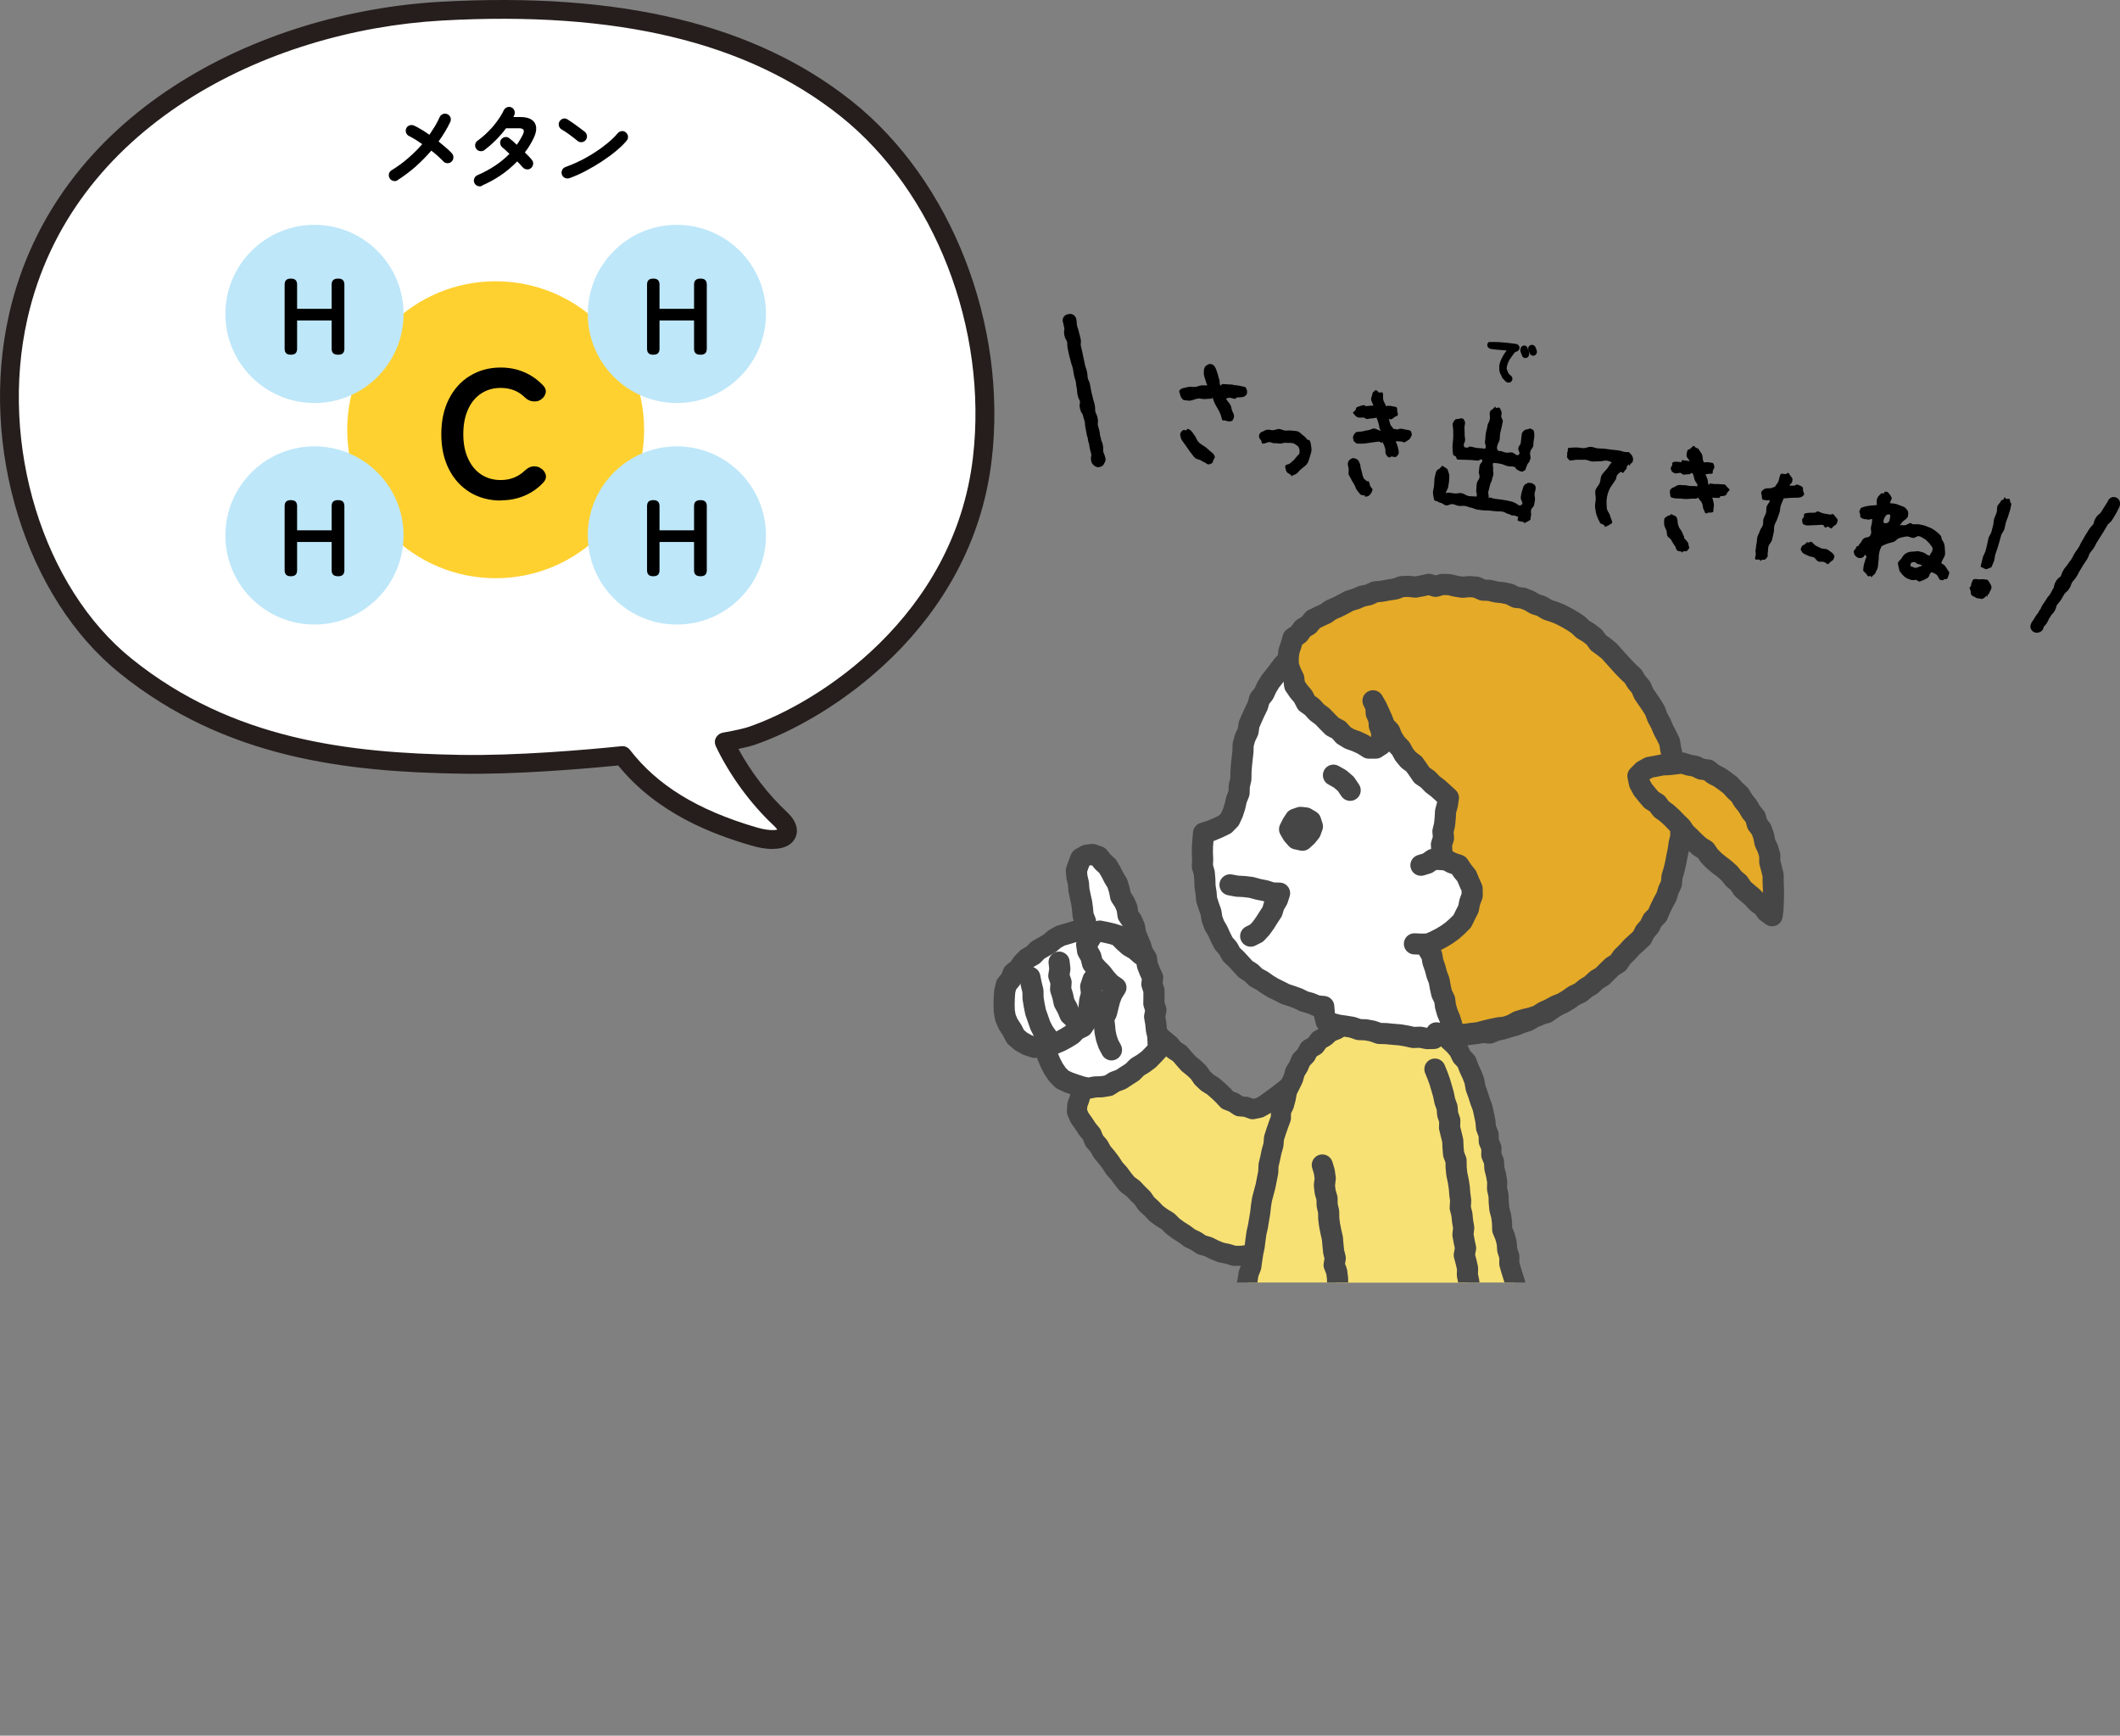 <?xml version="1.0" encoding="UTF-8"?>
<svg id="_レイヤー_2" data-name="レイヤー 2" xmlns="http://www.w3.org/2000/svg" xmlns:xlink="http://www.w3.org/1999/xlink" viewBox="0 0 224.63 183.89">
  <rect x="0" y="0" width="224.63" height="183.89" fill="#808080" stroke="none"/>
  <defs>
    <style>
      .cls-1 {
        clip-path: url(#clippath);
      }

      .cls-2, .cls-3, .cls-4 {
        fill: none;
      }

      .cls-2, .cls-5, .cls-6, .cls-7, .cls-8, .cls-9, .cls-10, .cls-11, .cls-12 {
        stroke-width: 0px;
      }

      .cls-3 {
        stroke-width: 2.13px;
      }

      .cls-3, .cls-4 {
        stroke: #464646;
        stroke-linecap: round;
        stroke-linejoin: round;
      }

      .cls-6 {
        fill: #f7e175;
      }

      .cls-7 {
        fill: #464646;
      }

      .cls-8 {
        fill: #251e1c;
      }

      .cls-9 {
        fill: #bee7f9;
      }

      .cls-10 {
        fill: #fff;
      }

      .cls-11 {
        fill: #e4aa28;
      }

      .cls-12 {
        fill: #ffd130;
      }

      .cls-4 {
        stroke-width: 2.24px;
      }
    </style>
    <clipPath id="clippath">
      <rect class="cls-2" x="102.49" y="58.09" width="87.12" height="77.79"/>
    </clipPath>
  </defs>
  <g id="_イラスト" data-name="イラスト">
    <g class="cls-1">
      <g>
        <polygon class="cls-6" points="114.11 117.78 114.39 118.42 114.81 119.01 115.21 119.62 115.67 120.18 115.95 120.87 116.43 121.41 116.78 122.05 117.25 122.6 117.69 123.18 118.08 123.79 118.57 124.33 119 124.92 119.46 125.48 120.06 125.92 120.56 126.45 121.07 126.95 121.49 127.56 122.03 128.05 122.53 128.58 123.12 129.01 123.75 129.39 124.27 129.91 124.85 130.34 125.47 130.73 126.06 131.17 126.71 131.48 127.32 131.89 128.03 132.09 128.68 132.42 129.35 132.69 130.07 132.84 130.77 133.05 131.5 133.05 132.22 132.97 132.95 133 133.68 132.99 134.36 132.7 135.06 132.55 135.78 132.42 136.42 132.06 137.1 131.81 137.72 131.43 138.32 131.02 138.92 130.63 139.56 130.28 140.17 129.89 140.74 129.44 141.33 129.01 141.83 128.48 142.39 128.04 142.88 127.49 143.45 127.04 144 126.58 144.59 126.14 145.05 125.58 145.68 125.19 146.12 124.6 146.76 124.23 147.22 123.65 147.83 123.24 148.32 122.7 148.91 122.28 149.46 121.81 150 121.31 149.82 120.62 149.56 119.96 149.19 119.33 148.96 118.66 148.78 117.97 148.51 117.31 148.33 116.62 148.21 115.9 147.89 115.26 147.65 114.59 147.44 113.9 147.27 113.2 146.88 112.58 146.81 111.84 146.45 111.21 146.34 110.49 146.12 109.8 145.72 109.18 145.55 108.48 145.27 107.81 145.1 107.1 144.64 107.66 144.15 108.16 143.73 108.72 143.22 109.21 142.75 109.73 142.19 110.17 141.67 110.64 141.21 111.19 140.66 111.63 140.14 112.1 139.56 112.52 139.11 113.08 138.58 113.56 137.97 113.93 137.45 114.41 136.87 114.81 136.35 115.3 135.79 115.74 135.23 116.17 134.65 116.59 134.07 117.02 133.44 117.37 132.72 117.52 132.04 117.27 131.32 117.21 130.73 116.81 130.06 116.55 129.57 116.02 129.06 115.54 128.53 115.08 127.92 114.7 127.4 114.21 127 113.62 126.49 113.14 125.93 112.69 125.46 112.16 125 111.62 124.38 111.22 123.93 110.67 123.38 110.22 122.82 109.74 122.33 109.17 121.64 108.89 120.93 108.72 120.21 108.67 119.5 108.73 118.82 108.97 118.18 109.32 117.68 109.87 117.12 110.35 116.65 110.92 116.35 111.6 115.95 112.22 115.64 112.89 115.45 113.62 115.14 114.28 114.77 114.93 114.55 115.64 114.4 116.37 114.15 117.06 114.11 117.78"/>
        <polygon class="cls-3" points="114.11 117.78 114.39 118.42 114.81 119.01 115.21 119.62 115.67 120.18 115.95 120.87 116.43 121.41 116.78 122.05 117.25 122.6 117.69 123.18 118.08 123.79 118.57 124.33 119 124.92 119.46 125.48 120.06 125.92 120.56 126.45 121.07 126.95 121.49 127.56 122.03 128.05 122.53 128.58 123.12 129.01 123.75 129.39 124.27 129.91 124.85 130.34 125.47 130.73 126.06 131.17 126.71 131.48 127.32 131.89 128.03 132.09 128.68 132.42 129.35 132.69 130.07 132.84 130.77 133.05 131.5 133.05 132.22 132.97 132.95 133 133.68 132.99 134.36 132.7 135.06 132.55 135.78 132.42 136.42 132.06 137.1 131.81 137.72 131.43 138.32 131.02 138.92 130.63 139.56 130.28 140.17 129.89 140.74 129.44 141.33 129.01 141.83 128.48 142.39 128.04 142.88 127.49 143.45 127.04 144 126.58 144.59 126.14 145.05 125.58 145.68 125.19 146.12 124.6 146.76 124.23 147.22 123.65 147.83 123.24 148.32 122.7 148.91 122.28 149.46 121.81 150 121.31 149.82 120.62 149.56 119.96 149.19 119.33 148.96 118.66 148.78 117.97 148.51 117.31 148.33 116.62 148.21 115.9 147.89 115.26 147.65 114.59 147.44 113.9 147.27 113.2 146.88 112.58 146.81 111.84 146.45 111.21 146.34 110.49 146.12 109.8 145.72 109.18 145.55 108.48 145.27 107.81 145.1 107.1 144.64 107.66 144.15 108.16 143.73 108.72 143.22 109.21 142.75 109.73 142.19 110.17 141.67 110.64 141.21 111.19 140.66 111.63 140.14 112.1 139.56 112.52 139.11 113.08 138.58 113.56 137.97 113.93 137.45 114.41 136.87 114.81 136.35 115.3 135.79 115.74 135.23 116.17 134.65 116.59 134.07 117.02 133.44 117.37 132.72 117.52 132.04 117.27 131.32 117.21 130.73 116.81 130.06 116.55 129.57 116.02 129.06 115.54 128.53 115.08 127.92 114.7 127.4 114.21 127 113.62 126.49 113.14 125.93 112.69 125.46 112.16 125 111.62 124.38 111.22 123.93 110.67 123.38 110.22 122.82 109.74 122.33 109.17 121.64 108.89 120.93 108.72 120.21 108.67 119.5 108.73 118.82 108.97 118.18 109.32 117.68 109.87 117.12 110.35 116.65 110.92 116.35 111.6 115.95 112.22 115.64 112.89 115.45 113.62 115.14 114.28 114.77 114.93 114.55 115.64 114.4 116.37 114.15 117.06 114.11 117.78"/>
      </g>
      <g>
        <g>
          <polygon class="cls-10" points="142.48 172.96 141.83 173.22 141.16 173.51 140.55 173.91 139.87 174.22 139.32 174.72 138.72 175.14 138.2 175.67 137.6 176.12 137.22 176.75 136.65 177.26 136.44 177.98 136.22 178.68 136.08 179.4 136.14 180.15 136.42 180.85 136.89 181.41 137.39 181.96 138.06 182.27 138.77 182.48 139.49 182.61 140.22 182.59 140.94 182.77 141.67 182.61 142.41 182.74 143.13 182.53 143.84 182.37 144.58 182.36 145.3 182.22 146.02 182.06 146.72 181.85 147.44 181.68 148.08 181.29 148.76 181.04 149.46 180.81 150.07 180.39 150.74 180.08 151.31 179.6 151.69 178.96 151.87 178.26 151.99 177.55 152.2 176.85 152.19 176.12 152.04 175.39 152.15 174.66 152.04 173.94 151.87 173.23 151.76 172.55 151.06 172.62 150.35 172.65 149.63 172.67 148.91 172.59 148.21 172.74 147.49 172.74 146.77 172.72 146.06 172.71 145.35 172.83 144.63 172.7 143.91 172.89 143.2 172.89 142.48 172.96"/>
          <polygon class="cls-4" points="142.48 172.96 141.83 173.22 141.16 173.51 140.55 173.91 139.87 174.22 139.32 174.72 138.72 175.14 138.2 175.67 137.6 176.12 137.22 176.75 136.65 177.26 136.44 177.98 136.22 178.68 136.08 179.4 136.14 180.15 136.42 180.85 136.89 181.41 137.39 181.96 138.06 182.27 138.77 182.48 139.49 182.61 140.22 182.59 140.94 182.77 141.67 182.61 142.41 182.74 143.13 182.53 143.84 182.37 144.58 182.36 145.3 182.22 146.02 182.06 146.72 181.85 147.44 181.68 148.08 181.29 148.76 181.04 149.46 180.81 150.07 180.39 150.74 180.08 151.31 179.6 151.69 178.96 151.87 178.26 151.99 177.55 152.2 176.85 152.19 176.12 152.04 175.39 152.15 174.66 152.04 173.94 151.87 173.23 151.76 172.55 151.06 172.62 150.35 172.65 149.63 172.67 148.91 172.59 148.21 172.74 147.49 172.74 146.77 172.72 146.06 172.71 145.35 172.83 144.63 172.7 143.91 172.89 143.2 172.89 142.48 172.96"/>
        </g>
        <g>
          <polygon class="cls-10" points="139.91 155.01 140.04 155.75 139.95 156.47 140.15 157.17 140.23 157.88 140.28 158.6 140.25 159.32 140.42 160.02 140.29 160.75 140.51 161.44 140.44 162.16 140.46 162.87 140.62 163.58 140.75 164.29 140.77 165 140.83 165.71 140.86 166.43 140.97 167.14 140.97 167.86 140.96 168.58 141.16 169.29 141.16 170.01 141.09 170.73 141.2 171.44 141.27 172.16 141.4 172.87 141.37 173.6 141.51 174.3 142.16 174.41 142.87 174.4 143.58 174.56 144.3 174.5 145.02 174.56 145.74 174.48 146.45 174.4 147.16 174.25 147.9 174.32 148.59 174.07 149.3 173.94 149.98 173.7 150.72 173.62 151.36 173.29 152.03 172.96 152.01 172.22 152.03 171.49 152.07 170.76 152.07 170.02 152.12 169.29 152.13 168.56 152.34 167.84 152.4 167.12 152.37 166.39 152.3 165.65 152.3 164.91 152.52 164.19 152.43 163.45 152.62 162.73 152.48 161.99 152.6 161.26 152.55 160.52 152.64 159.79 152.67 159.05 152.78 158.32 152.73 157.58 152.75 156.85 152.79 156.11 152.86 155.37 152.93 154.62 152.2 154.64 151.48 154.72 150.77 154.74 150.04 154.61 149.33 154.7 148.61 154.79 147.89 154.69 147.17 154.88 146.45 154.78 145.73 154.95 145.01 154.94 144.28 154.88 143.57 154.95 142.85 155.01 142.12 154.99 141.4 155.07 140.67 155.1 139.91 155.01"/>
          <polygon class="cls-4" points="139.91 155.01 140.04 155.75 139.95 156.47 140.15 157.17 140.23 157.88 140.28 158.6 140.25 159.32 140.42 160.02 140.29 160.75 140.51 161.44 140.44 162.16 140.46 162.87 140.62 163.58 140.75 164.29 140.77 165 140.83 165.71 140.86 166.43 140.97 167.14 140.97 167.86 140.96 168.58 141.16 169.29 141.16 170.01 141.09 170.73 141.2 171.44 141.27 172.16 141.4 172.87 141.37 173.6 141.51 174.3 142.16 174.41 142.87 174.4 143.58 174.56 144.3 174.5 145.02 174.56 145.74 174.48 146.45 174.4 147.16 174.25 147.9 174.32 148.59 174.07 149.3 173.94 149.98 173.7 150.72 173.62 151.36 173.29 152.03 172.96 152.01 172.22 152.03 171.49 152.07 170.76 152.07 170.02 152.12 169.29 152.13 168.56 152.34 167.84 152.4 167.12 152.37 166.39 152.3 165.65 152.3 164.91 152.52 164.19 152.43 163.45 152.62 162.73 152.48 161.99 152.6 161.26 152.55 160.52 152.64 159.79 152.67 159.05 152.78 158.32 152.73 157.58 152.75 156.85 152.79 156.11 152.86 155.37 152.93 154.62 152.2 154.64 151.48 154.72 150.77 154.74 150.04 154.61 149.33 154.7 148.61 154.79 147.89 154.69 147.17 154.88 146.45 154.78 145.73 154.95 145.01 154.94 144.28 154.88 143.57 154.95 142.85 155.01 142.12 154.99 141.4 155.07 140.67 155.1 139.91 155.01"/>
        </g>
        <polyline class="cls-4" points="141.36 167.57 142.07 167.66 142.75 167.89 143.47 167.96 144.18 167.91 144.89 167.98 145.61 167.99 146.32 168 147.03 167.86 147.74 167.83 148.45 167.84 149.17 167.87 149.88 167.81 150.57 167.57 151.3 167.61 151.99 167.39"/>
      </g>
      <g>
        <polygon class="cls-6" points="137.22 113.58 137.02 114.29 136.7 114.95 136.37 115.61 136.24 116.34 136.05 117.05 135.73 117.72 135.72 118.47 135.46 119.17 135.22 119.87 134.99 120.58 134.93 121.31 134.73 122.02 134.58 122.74 134.41 123.45 134.38 124.2 134.24 124.91 134.1 125.63 133.91 126.35 133.72 127.06 133.61 127.77 133.53 128.5 133.41 129.21 133.29 129.93 133.13 130.64 133.03 131.36 132.94 132.08 132.79 132.79 132.68 133.51 132.58 134.23 132.3 134.92 132.19 135.64 132.06 136.36 132.07 137.1 131.92 137.81 131.87 138.54 131.67 139.24 131.59 139.96 131.49 140.68 131.4 141.4 131.18 142.11 131.09 142.83 131.03 143.56 130.84 144.28 130.91 145.02 130.61 145.72 130.62 146.46 130.61 147.19 130.35 147.9 130.37 148.64 130.14 149.35 130.1 150.08 130.02 150.8 130.08 151.54 129.93 152.26 129.92 152.99 129.89 153.72 129.81 154.45 129.79 155.17 129.65 155.9 129.88 156.62 129.81 157.36 130.1 158.06 130.81 158.29 131.52 158.45 132.22 158.64 132.94 158.71 133.65 158.84 134.36 159.03 135.1 158.94 135.8 159.17 136.53 159.12 137.26 159.15 137.98 159.19 138.7 159.41 139.43 159.3 140.14 159.47 140.87 159.35 141.58 159.49 142.31 159.48 143.03 159.4 143.75 159.47 144.48 159.43 145.2 159.52 145.92 159.46 146.65 159.41 147.37 159.34 148.1 159.45 148.83 159.43 149.55 159.31 150.27 159.17 151.01 159.31 151.73 159.12 152.46 159.03 153.18 158.99 153.91 158.9 154.64 158.87 155.35 158.74 156.09 158.73 156.8 158.58 157.5 158.36 158.23 158.31 158.94 158.17 159.66 158.04 160.38 157.89 161.07 157.68 161.75 157.42 162.44 157.21 163.09 156.89 163.81 156.58 164.34 156 164.63 155.27 164.55 154.49 164.49 153.76 164.29 153.07 164.09 152.37 164.03 151.63 163.81 150.94 163.68 150.22 163.41 149.53 163.4 148.79 163.15 148.1 163.13 147.36 162.85 146.67 162.73 145.95 162.53 145.25 162.36 144.54 162.21 143.83 162.07 143.11 161.95 142.4 161.82 141.68 161.67 140.97 161.53 140.26 161.37 139.55 161.13 138.85 161.05 138.12 160.83 137.43 160.67 136.71 160.56 135.99 160.34 135.29 160.12 134.59 159.92 133.88 159.93 133.13 159.7 132.43 159.65 131.69 159.46 130.98 159.17 130.29 159.15 129.54 159.06 128.83 158.87 128.12 158.8 127.39 158.78 126.66 158.62 125.95 158.64 125.22 158.52 124.5 158.34 123.79 158.3 123.06 158.01 122.37 158.03 121.62 157.75 120.94 157.73 120.2 157.46 119.51 157.39 118.78 157.24 118.06 157.08 117.34 156.82 116.65 156.6 115.95 156.35 115.27 156.22 114.53 155.96 113.85 155.65 113.19 155.39 112.49 154.88 111.94 154.56 111.28 154.1 110.73 153.56 110.24 153.06 109.72 152.44 109.38 151.82 109.02 151.19 108.69 150.56 108.35 149.89 108.12 149.18 107.98 148.5 107.78 147.79 107.65 147.07 107.78 146.36 107.64 145.65 107.82 144.93 107.82 144.24 107.99 143.56 108.2 142.87 108.41 142.21 108.69 141.61 109.08 140.94 109.34 140.41 109.83 139.78 110.19 139.35 110.78 138.71 111.15 138.37 111.79 137.87 112.31 137.59 112.97 137.22 113.58"/>
        <polygon class="cls-3" points="137.22 113.58 137.02 114.29 136.7 114.95 136.37 115.61 136.24 116.34 136.05 117.05 135.73 117.72 135.72 118.47 135.46 119.17 135.22 119.87 134.99 120.58 134.93 121.31 134.73 122.02 134.58 122.74 134.41 123.45 134.38 124.2 134.24 124.91 134.1 125.63 133.91 126.35 133.72 127.06 133.61 127.77 133.53 128.5 133.41 129.21 133.29 129.93 133.13 130.64 133.03 131.36 132.94 132.08 132.79 132.79 132.68 133.51 132.58 134.23 132.3 134.92 132.19 135.64 132.06 136.36 132.07 137.1 131.92 137.81 131.87 138.54 131.67 139.24 131.59 139.96 131.49 140.68 131.4 141.4 131.18 142.11 131.09 142.83 131.03 143.56 130.84 144.28 130.91 145.02 130.61 145.72 130.62 146.46 130.61 147.19 130.35 147.9 130.37 148.64 130.14 149.35 130.1 150.08 130.02 150.8 130.08 151.54 129.93 152.26 129.92 152.99 129.89 153.72 129.81 154.45 129.79 155.17 129.65 155.9 129.88 156.62 129.81 157.36 130.1 158.06 130.81 158.29 131.52 158.45 132.22 158.64 132.94 158.71 133.65 158.84 134.36 159.03 135.1 158.94 135.8 159.17 136.53 159.12 137.26 159.15 137.98 159.19 138.7 159.41 139.43 159.3 140.14 159.47 140.87 159.35 141.58 159.49 142.31 159.48 143.03 159.4 143.75 159.47 144.48 159.43 145.2 159.52 145.92 159.46 146.65 159.41 147.37 159.34 148.1 159.45 148.83 159.43 149.55 159.31 150.27 159.17 151.01 159.31 151.73 159.12 152.46 159.03 153.18 158.99 153.91 158.9 154.64 158.87 155.35 158.74 156.09 158.73 156.8 158.58 157.5 158.36 158.23 158.31 158.94 158.17 159.66 158.04 160.38 157.89 161.07 157.68 161.75 157.42 162.44 157.21 163.09 156.89 163.81 156.58 164.34 156 164.63 155.27 164.55 154.49 164.49 153.76 164.29 153.07 164.09 152.37 164.03 151.63 163.81 150.94 163.68 150.22 163.41 149.53 163.4 148.79 163.15 148.1 163.13 147.36 162.85 146.67 162.73 145.95 162.53 145.25 162.36 144.54 162.21 143.83 162.07 143.11 161.95 142.4 161.82 141.68 161.67 140.97 161.53 140.26 161.37 139.55 161.13 138.85 161.05 138.12 160.83 137.43 160.67 136.71 160.56 135.99 160.34 135.29 160.12 134.59 159.92 133.88 159.93 133.13 159.7 132.43 159.65 131.69 159.46 130.98 159.17 130.29 159.15 129.54 159.06 128.83 158.87 128.12 158.8 127.39 158.78 126.66 158.62 125.95 158.64 125.22 158.52 124.5 158.34 123.79 158.3 123.06 158.01 122.37 158.03 121.62 157.75 120.94 157.73 120.2 157.46 119.51 157.39 118.78 157.24 118.06 157.08 117.34 156.82 116.65 156.6 115.95 156.35 115.27 156.22 114.53 155.96 113.85 155.65 113.19 155.39 112.49 154.88 111.94 154.56 111.28 154.1 110.73 153.56 110.24 153.06 109.72 152.44 109.38 151.82 109.02 151.19 108.69 150.56 108.35 149.89 108.12 149.18 107.98 148.5 107.78 147.79 107.65 147.07 107.78 146.36 107.64 145.65 107.82 144.93 107.82 144.24 107.99 143.56 108.2 142.87 108.41 142.21 108.69 141.61 109.08 140.94 109.34 140.41 109.83 139.78 110.19 139.35 110.78 138.71 111.15 138.37 111.79 137.87 112.31 137.59 112.97 137.22 113.58"/>
      </g>
      <g>
        <polygon class="cls-10" points="133.92 73.48 133.46 74.06 133.26 74.77 132.94 75.43 132.64 76.09 132.35 76.76 132.24 77.5 131.92 78.17 131.72 78.89 131.7 79.63 131.62 80.35 131.54 81.08 131.49 81.81 131.48 82.55 131.31 83.27 131.29 84.02 131.01 84.72 130.85 85.44 130.62 86.15 130.31 86.82 129.79 87.35 129.04 87.71 128.28 88.03 127.52 88.27 127.47 88.94 127.41 89.65 127.4 90.36 127.43 91.06 127.4 91.78 127.6 92.47 127.66 93.17 127.68 93.89 127.79 94.59 127.85 95.3 128.07 95.98 128.31 96.65 128.42 97.36 128.67 98.03 129.03 98.64 129.32 99.29 129.65 99.94 130.12 100.48 130.47 101.12 130.99 101.61 131.48 102.14 131.96 102.67 132.57 103.06 133.08 103.56 133.72 103.9 134.3 104.31 134.91 104.68 135.55 104.99 136.19 105.32 136.87 105.54 137.54 105.78 138.18 106.1 138.87 106.29 139.54 106.57 140.26 106.64 140.33 107.46 140.52 108.24 141.14 108.44 141.85 108.62 142.57 108.72 143.29 108.84 143.98 109.08 144.72 109.11 145.43 109.24 146.13 109.49 146.87 109.51 147.59 109.58 148.32 109.64 149.04 109.76 149.76 109.92 150.49 109.89 151.22 110.04 151.94 110.02 152.2 109.43 152.93 109.55 153.63 109.58 154.33 109.7 155.04 109.69 155.74 109.59 156.44 109.5 157.14 109.39 157.86 109.45 158.53 109.17 159.22 109.02 159.9 108.81 160.58 108.62 161.23 108.36 161.91 108.14 162.52 107.77 163.17 107.49 163.87 107.29 164.45 106.88 165.06 106.5 165.67 106.15 166.29 105.8 166.87 105.38 167.45 104.98 168.01 104.53 168.55 104.05 169.2 103.7 169.73 103.2 170.16 102.6 170.68 102.09 171.18 101.57 171.67 101.03 172.18 100.51 172.61 99.91 172.91 99.24 173.28 98.62 173.64 97.99 173.98 97.35 174.31 96.71 174.65 96.07 175.02 95.43 175.2 94.72 175.43 94.04 175.73 93.37 175.86 92.65 176.08 91.96 176.29 91.26 176.32 90.53 176.49 89.82 176.67 89.11 176.58 88.37 176.63 87.65 176.81 86.93 176.76 86.2 176.74 85.47 176.68 84.75 176.55 84.03 176.6 83.3 176.41 82.59 176.28 81.88 176.27 81.14 175.96 80.46 175.79 79.76 175.6 79.06 175.48 78.33 175.22 77.65 174.76 77.05 174.48 76.39 174.16 75.74 173.93 75.04 173.53 74.43 173.22 73.77 172.68 73.25 172.38 72.57 171.8 72.1 171.41 71.48 170.97 70.91 170.49 70.36 169.91 69.91 169.38 69.43 168.85 68.94 168.43 68.32 167.85 67.88 167.25 67.46 166.71 66.98 166.06 66.64 165.48 66.2 164.84 65.87 164.21 65.51 163.59 65.13 162.93 64.83 162.25 64.58 161.57 64.33 160.91 64.01 160.18 63.91 159.51 63.64 158.79 63.54 158.1 63.31 157.38 63.23 156.68 63.09 155.96 62.99 155.25 62.91 154.54 62.71 153.81 62.71 153.09 62.59 152.37 62.69 151.65 62.71 150.92 62.64 150.21 62.82 149.48 62.76 148.76 62.84 148.04 62.94 147.36 63.21 146.65 63.31 145.93 63.45 145.26 63.75 144.58 64.01 143.91 64.29 143.26 64.62 142.58 64.88 141.93 65.21 141.29 65.57 140.71 66.01 140.1 66.41 139.59 66.94 138.96 67.33 138.5 67.9 137.91 68.33 137.46 68.91 136.84 69.33 136.44 69.95 135.93 70.47 135.49 71.05 135.05 71.63 134.6 72.2 134.22 72.82 133.92 73.48"/>
        <polygon class="cls-4" points="133.92 73.48 133.46 74.06 133.26 74.77 132.94 75.43 132.64 76.09 132.35 76.76 132.24 77.5 131.92 78.17 131.72 78.89 131.7 79.63 131.62 80.35 131.54 81.08 131.49 81.81 131.48 82.55 131.31 83.27 131.29 84.02 131.01 84.72 130.85 85.44 130.62 86.15 130.31 86.82 129.79 87.35 129.04 87.71 128.28 88.03 127.52 88.27 127.47 88.94 127.41 89.65 127.4 90.36 127.43 91.06 127.4 91.78 127.6 92.47 127.66 93.17 127.68 93.89 127.79 94.59 127.85 95.3 128.07 95.98 128.31 96.65 128.42 97.36 128.67 98.03 129.03 98.64 129.32 99.29 129.65 99.94 130.12 100.48 130.47 101.12 130.99 101.61 131.48 102.14 131.96 102.67 132.57 103.06 133.08 103.56 133.72 103.9 134.3 104.31 134.91 104.68 135.55 104.99 136.19 105.32 136.87 105.54 137.54 105.78 138.18 106.1 138.87 106.29 139.54 106.57 140.26 106.64 140.33 107.46 140.52 108.24 141.14 108.44 141.85 108.62 142.57 108.72 143.29 108.84 143.98 109.08 144.72 109.11 145.43 109.24 146.13 109.49 146.87 109.51 147.59 109.58 148.32 109.64 149.04 109.76 149.76 109.92 150.49 109.89 151.22 110.04 151.94 110.02 152.2 109.43 152.93 109.55 153.63 109.58 154.33 109.7 155.04 109.69 155.74 109.59 156.44 109.5 157.14 109.39 157.86 109.45 158.53 109.17 159.22 109.02 159.9 108.81 160.58 108.62 161.23 108.36 161.91 108.14 162.52 107.77 163.17 107.49 163.87 107.29 164.45 106.88 165.06 106.5 165.67 106.15 166.29 105.8 166.87 105.38 167.45 104.98 168.01 104.53 168.55 104.05 169.2 103.7 169.73 103.2 170.16 102.6 170.68 102.09 171.18 101.57 171.67 101.03 172.18 100.51 172.61 99.91 172.91 99.24 173.28 98.62 173.64 97.99 173.98 97.35 174.31 96.71 174.65 96.07 175.02 95.43 175.2 94.72 175.43 94.04 175.73 93.37 175.86 92.65 176.08 91.96 176.29 91.26 176.32 90.53 176.49 89.82 176.67 89.11 176.58 88.37 176.63 87.65 176.81 86.93 176.76 86.2 176.74 85.47 176.68 84.75 176.55 84.03 176.6 83.3 176.41 82.59 176.28 81.88 176.27 81.14 175.96 80.46 175.79 79.76 175.6 79.06 175.48 78.33 175.22 77.65 174.76 77.05 174.48 76.39 174.16 75.74 173.93 75.04 173.53 74.43 173.22 73.77 172.68 73.25 172.38 72.57 171.8 72.1 171.41 71.48 170.97 70.91 170.49 70.36 169.91 69.91 169.38 69.43 168.85 68.94 168.43 68.32 167.85 67.88 167.25 67.46 166.71 66.98 166.06 66.64 165.48 66.2 164.84 65.87 164.21 65.51 163.59 65.13 162.93 64.83 162.25 64.58 161.57 64.33 160.91 64.01 160.18 63.91 159.51 63.64 158.79 63.54 158.1 63.31 157.38 63.23 156.68 63.09 155.96 62.99 155.25 62.91 154.54 62.71 153.81 62.71 153.09 62.59 152.37 62.69 151.65 62.71 150.92 62.64 150.21 62.82 149.48 62.76 148.76 62.84 148.04 62.94 147.36 63.21 146.65 63.31 145.93 63.45 145.26 63.75 144.58 64.01 143.91 64.29 143.26 64.62 142.58 64.88 141.93 65.21 141.29 65.57 140.71 66.01 140.1 66.41 139.59 66.94 138.96 67.33 138.5 67.9 137.91 68.33 137.46 68.91 136.84 69.33 136.44 69.95 135.93 70.47 135.49 71.05 135.05 71.63 134.6 72.2 134.22 72.82 133.92 73.48"/>
      </g>
      <g>
        <polygon class="cls-7" points="138.85 88.13 138.49 88.58 138.01 89.02 137.37 88.88 136.96 88.41 136.64 87.86 136.93 87.28 137.25 86.79 137.8 86.6 138.35 86.66 138.87 86.97 139.06 87.56 138.85 88.13"/>
        <polygon class="cls-4" points="138.85 88.13 138.49 88.58 138.01 89.02 137.37 88.88 136.96 88.41 136.64 87.86 136.93 87.28 137.25 86.79 137.8 86.6 138.35 86.66 138.87 86.97 139.06 87.56 138.85 88.13"/>
      </g>
      <polyline class="cls-4" points="130.33 93.75 131.08 93.89 131.84 93.93 132.59 94.02 133.32 94.22 134.07 94.37 134.8 94.61 135.58 94.63 135.36 95.32 135 95.92 134.8 96.59 134.41 97.18 134.04 97.77 133.63 98.34 133.15 98.86 132.52 99.18"/>
      <polyline class="cls-4" points="143.06 83.73 142.6 83.05 142 82.53 141.29 82.13"/>
      <g>
        <polygon class="cls-11" points="137.01 67.6 137.62 67.18 138.05 66.59 138.67 66.21 139.14 65.64 139.79 65.32 140.45 65.02 141.04 64.61 141.7 64.33 142.34 64 142.97 63.66 143.66 63.45 144.32 63.17 145.03 63.02 145.69 62.71 146.41 62.64 147.12 62.51 147.83 62.4 148.52 62.15 149.24 62.12 149.97 62.2 150.68 62.07 151.39 61.91 152.11 62.12 152.84 61.92 153.56 61.94 154.27 62.11 154.98 62.22 155.71 62.15 156.43 62.21 157.11 62.52 157.84 62.55 158.54 62.72 159.26 62.8 159.97 62.95 160.62 63.29 161.35 63.37 162.02 63.63 162.65 64 163.34 64.22 163.96 64.6 164.65 64.82 165.32 65.09 165.96 65.42 166.59 65.78 167.19 66.18 167.72 66.68 168.34 67.05 168.92 67.5 169.36 68.1 169.96 68.53 170.52 68.99 171.01 69.54 171.49 70.07 171.98 70.61 172.49 71.14 173.03 71.64 173.41 72.26 173.88 72.82 174.17 73.5 174.58 74.1 174.99 74.7 175.37 75.32 175.62 76.01 175.97 76.65 176.25 77.32 176.59 77.96 176.91 78.62 177.02 79.35 177.19 80.06 177.5 80.72 177.65 81.43 177.81 82.14 177.97 82.85 177.97 83.59 178 84.31 178.2 85.02 178.13 85.75 178.23 86.48 178.21 87.2 178.09 87.92 178.09 88.65 177.92 89.36 177.82 90.08 177.67 90.78 177.54 91.49 177.37 92.2 177.16 92.89 177.1 93.63 176.79 94.29 176.58 94.99 176.23 95.63 175.91 96.29 175.62 96.96 175.1 97.49 174.78 98.15 174.3 98.7 173.97 99.36 173.43 99.86 172.89 100.35 172.4 100.89 171.88 101.4 171.46 102.02 170.83 102.41 170.31 102.92 169.79 103.44 169.16 103.82 168.62 104.33 168.01 104.71 167.44 105.18 166.77 105.49 166.18 105.91 165.55 106.29 164.87 106.56 164.23 106.91 163.57 107.21 162.94 107.61 162.24 107.84 161.53 108.01 160.83 108.22 160.18 108.59 159.49 108.82 158.76 108.9 158.05 109.05 157.34 109.22 156.64 109.41 155.92 109.49 155.19 109.59 154.47 109.57 153.7 109.71 153.73 109.13 153.83 108.58 153.62 107.91 153.35 107.27 153.16 106.6 153.07 105.9 152.76 105.27 152.61 104.59 152.49 103.9 152.24 103.25 152.06 102.57 151.83 101.91 151.71 101.22 151.34 100.6 151.29 99.9 151.27 99.21 151.37 98.51 151.57 97.84 151.55 97.12 151.72 96.44 151.84 95.75 151.94 95.06 151.99 94.36 152.14 93.67 152.26 92.98 152.46 92.3 152.55 91.6 152.69 90.91 152.78 90.2 152.73 89.48 152.95 88.79 152.89 88.08 153.06 87.38 153.13 86.67 153.17 85.96 153.36 85.26 153.47 84.53 152.89 84 152.36 83.52 151.78 83.08 151.28 82.56 150.67 82.15 150.25 81.54 149.83 80.95 149.23 80.5 148.77 79.94 148.42 79.29 147.91 78.76 147.52 78.14 147.24 77.46 146.72 76.92 146.46 76.23 146.16 75.57 145.86 74.91 145.48 74.25 145.79 74.88 145.82 75.57 146.1 76.2 146.15 76.88 146.4 77.54 146.39 78.22 146.33 78.9 145.78 79.26 145.03 79.26 144.38 78.85 143.71 78.54 143 78.29 142.36 77.9 141.85 77.33 141.18 76.98 140.65 76.45 140.13 75.91 139.53 75.46 139.03 74.91 138.42 74.47 138.08 73.8 137.6 73.23 137.18 72.62 137.08 71.86 136.76 71.2 136.51 70.49 136.49 69.74 136.57 69.01 136.8 68.32 137.01 67.6"/>
        <polygon class="cls-4" points="137.01 67.6 137.62 67.18 138.05 66.59 138.67 66.21 139.14 65.64 139.79 65.32 140.45 65.02 141.04 64.61 141.7 64.33 142.34 64 142.97 63.66 143.66 63.45 144.32 63.17 145.03 63.02 145.69 62.71 146.41 62.64 147.12 62.51 147.83 62.4 148.52 62.15 149.24 62.12 149.97 62.2 150.68 62.07 151.39 61.91 152.11 62.12 152.84 61.92 153.56 61.94 154.27 62.11 154.98 62.22 155.71 62.15 156.43 62.21 157.11 62.52 157.84 62.55 158.54 62.72 159.26 62.8 159.97 62.95 160.62 63.29 161.35 63.37 162.02 63.63 162.65 64 163.34 64.22 163.96 64.6 164.65 64.82 165.32 65.09 165.96 65.42 166.59 65.78 167.19 66.18 167.72 66.68 168.34 67.05 168.92 67.5 169.36 68.1 169.96 68.53 170.52 68.99 171.01 69.54 171.49 70.07 171.98 70.61 172.49 71.14 173.03 71.64 173.41 72.26 173.88 72.82 174.17 73.5 174.58 74.1 174.99 74.7 175.37 75.32 175.62 76.01 175.97 76.65 176.25 77.32 176.59 77.96 176.91 78.62 177.02 79.35 177.19 80.06 177.5 80.72 177.65 81.43 177.81 82.14 177.97 82.85 177.97 83.59 178 84.31 178.2 85.02 178.13 85.75 178.23 86.48 178.21 87.2 178.09 87.92 178.09 88.65 177.92 89.36 177.82 90.08 177.67 90.78 177.54 91.49 177.37 92.2 177.16 92.89 177.1 93.63 176.79 94.29 176.58 94.99 176.23 95.63 175.91 96.29 175.62 96.96 175.1 97.49 174.78 98.15 174.3 98.7 173.97 99.36 173.43 99.86 172.89 100.35 172.4 100.89 171.88 101.4 171.46 102.02 170.83 102.41 170.31 102.92 169.79 103.44 169.16 103.82 168.62 104.33 168.01 104.71 167.44 105.18 166.77 105.49 166.18 105.91 165.55 106.29 164.87 106.56 164.23 106.91 163.57 107.21 162.94 107.61 162.24 107.84 161.53 108.01 160.83 108.22 160.18 108.59 159.49 108.82 158.76 108.9 158.05 109.05 157.34 109.22 156.64 109.41 155.92 109.49 155.19 109.59 154.47 109.57 153.7 109.71 153.73 109.13 153.83 108.58 153.62 107.91 153.35 107.27 153.16 106.6 153.07 105.9 152.76 105.27 152.61 104.59 152.49 103.9 152.24 103.25 152.06 102.57 151.83 101.91 151.71 101.22 151.34 100.6 151.29 99.9 151.27 99.21 151.37 98.51 151.57 97.84 151.55 97.12 151.72 96.44 151.84 95.75 151.94 95.06 151.99 94.36 152.14 93.67 152.26 92.98 152.46 92.3 152.55 91.6 152.69 90.91 152.78 90.2 152.73 89.48 152.95 88.79 152.89 88.08 153.06 87.38 153.13 86.67 153.17 85.96 153.36 85.26 153.47 84.53 152.89 84 152.36 83.52 151.78 83.08 151.28 82.56 150.67 82.15 150.25 81.54 149.83 80.95 149.23 80.5 148.77 79.94 148.42 79.29 147.91 78.76 147.52 78.14 147.24 77.46 146.72 76.92 146.46 76.23 146.16 75.57 145.86 74.91 145.48 74.25 145.79 74.88 145.82 75.57 146.1 76.2 146.15 76.88 146.4 77.54 146.39 78.22 146.33 78.9 145.78 79.26 145.03 79.26 144.38 78.85 143.71 78.54 143 78.29 142.36 77.9 141.85 77.33 141.18 76.98 140.65 76.45 140.13 75.91 139.53 75.46 139.03 74.91 138.42 74.47 138.08 73.8 137.6 73.23 137.18 72.62 137.08 71.86 136.76 71.2 136.51 70.49 136.49 69.74 136.57 69.01 136.8 68.32 137.01 67.6"/>
      </g>
      <path class="cls-10" d="M150.08,92.42s3.77-2.01,5.34.92c1.56,2.91-1.74,6.47-4.7,6.39s-4.78-1.29-4.78-1.29l4.14-6.02Z"/>
      <polyline class="cls-4" points="150.56 91.67 151.25 91.46 151.84 91.05 152.56 91.06 153.25 91.11 153.86 91.43 154.56 91.66 154.96 92.26 155.4 92.8 155.68 93.47 155.98 94.14 155.99 94.88 155.73 95.58 155.59 96.29 155.26 96.94 154.94 97.6 154.42 98.12 153.87 98.61 153.28 99.03 152.66 99.4 152.01 99.73 151.33 100.02 150.59 100.03 149.87 100"/>
      <g>
        <g>
          <polygon class="cls-10" points="145.85 143.2 145.47 143.81 145.34 144.55 144.87 145.14 144.66 145.84 144.55 146.57 144.24 147.23 144.14 147.95 144.09 148.67 143.94 149.39 143.99 150.12 144.18 150.82 144.5 151.46 144.85 152 145.4 152.34 145.9 151.87 146.03 151.17 146.17 151.9 146.26 152.58 146.46 153.23 146.64 153.88 146.77 154.58 147.25 155.1 147.68 155.63 148.06 156.22 148.87 156.61 149.72 156.45 150.2 156.7 150.75 156.8 151.41 156.34 152.09 156.95 152.74 156.72 153.25 156.32 153.85 155.97 154.49 155.66 154.96 155.11 155.32 154.5 155.66 153.86 155.8 153.16 155.82 152.44 155.93 151.74 156.07 151.05 156.1 150.34 156.07 149.63 156.13 148.91 155.97 148.21 155.99 147.49 155.81 146.8 155.72 146.09 155.64 145.39 155.4 144.7 155.38 143.98 155.19 143.29 155.1 142.53 154.67 141.91 154.17 141.36 153.55 140.94 152.89 140.58 152.15 140.45 151.42 140.29 150.68 140.47 149.95 140.54 149.2 140.54 148.53 140.87 147.81 141.08 147.24 141.55 146.61 141.94 146.19 142.54 145.85 143.2"/>
          <polygon class="cls-4" points="145.85 143.2 145.47 143.81 145.34 144.55 144.87 145.14 144.66 145.84 144.55 146.57 144.24 147.23 144.14 147.95 144.09 148.67 143.94 149.39 143.99 150.12 144.18 150.82 144.5 151.46 144.85 152 145.4 152.34 145.9 151.87 146.03 151.17 146.17 151.9 146.26 152.58 146.46 153.23 146.64 153.88 146.77 154.58 147.25 155.1 147.68 155.63 148.06 156.22 148.87 156.61 149.72 156.45 150.2 156.7 150.75 156.8 151.41 156.34 152.09 156.95 152.74 156.72 153.25 156.32 153.85 155.97 154.49 155.66 154.96 155.11 155.32 154.5 155.66 153.86 155.8 153.16 155.82 152.44 155.93 151.74 156.07 151.05 156.1 150.34 156.07 149.63 156.13 148.91 155.97 148.21 155.99 147.49 155.81 146.8 155.72 146.09 155.64 145.39 155.4 144.7 155.38 143.98 155.19 143.29 155.1 142.53 154.67 141.91 154.17 141.36 153.55 140.94 152.89 140.58 152.15 140.45 151.42 140.29 150.68 140.47 149.95 140.54 149.2 140.54 148.53 140.87 147.81 141.08 147.24 141.55 146.61 141.94 146.19 142.54 145.85 143.2"/>
        </g>
        <polyline class="cls-4" points="149.55 151.04 149.44 151.79 149.66 152.51 149.61 153.26 149.8 153.98 149.82 154.72 149.95 155.45"/>
        <polyline class="cls-4" points="152.23 150.76 152.31 151.49 152.41 152.21 152.53 152.94 152.47 153.69 152.68 154.42 152.6 155.17"/>
        <polyline class="cls-4" points="154.79 150.48 154.87 151.21 154.8 151.96 154.81 152.7 154.96 153.43 155.11 154.16 155.21 154.89"/>
      </g>
      <g>
        <path class="cls-6" d="M143.06,113.43s8.72-5.43,10.62,6.02c1.13,6.79,1.78,16.81,2.32,20.61.14,1-.29,2.16-1.28,2.49-2.04.69-5.57.86-9.91,1.75-1.09.22-2.05-.81-2.3-1.86l-2.92-20.53,3.47-8.49Z"/>
        <polyline class="cls-4" points="152.04 113.27 152.31 113.93 152.55 114.59 152.75 115.27 152.95 115.96 153.09 116.66 153.33 117.33 153.39 118.05 153.62 118.73 153.59 119.46 153.76 120.16 153.93 120.85 153.96 121.56 154.02 122.27 154.28 122.96 154.29 123.68 154.36 124.39 154.51 125.09 154.62 125.79 154.68 126.51 154.77 127.22 154.72 127.95 154.9 128.65 154.97 129.37 155.09 130.08 155.01 130.81 155.14 131.53 155.29 132.24 155.15 132.97 155.34 133.68 155.5 134.38 155.48 135.1 155.63 135.8 155.69 136.52 155.71 137.23 155.8 137.94 155.78 138.66 155.86 139.37 156.05 140.05 155.93 140.81 155.75 141.53 155.37 142.17 154.71 142.51 154.01 142.68 153.35 142.98 152.61 142.95 151.9 143.09 151.19 143.21 150.5 143.42 149.78 143.47 149.07 143.54 148.35 143.63 147.67 143.93 146.94 143.89 146.23 144.05 145.52 144.19 144.83 144.4 144 144.26 143.26 143.88 142.9 143.14 142.43 142.45 142.41 141.74 142.42 141.03 142.36 140.32 142.18 139.63 142.06 138.93 142.05 138.22 141.96 137.52 141.85 136.82 141.74 136.12 141.72 135.41 141.63 134.71 141.36 134.03 141.48 133.3 141.31 132.61 141.24 131.91 141.18 131.2 141.02 130.5 140.88 129.8 140.79 129.1 140.78 128.38 140.62 127.68 140.61 126.97 140.41 126.28 140.33 125.57 140.42 124.84 140.32 124.13 140.11 123.43"/>
      </g>
      <g>
        <polygon class="cls-11" points="174.06 83.64 173.71 82.99 173.55 82.21 174.11 81.65 174.76 81.3 175.44 81.18 176.13 81.04 176.84 81.01 177.54 80.93 178.25 80.84 178.94 81.06 179.63 81.18 180.27 81.49 180.99 81.58 181.56 82.03 182.19 82.35 182.77 82.76 183.34 83.19 183.82 83.72 184.35 84.21 184.73 84.84 185.18 85.4 185.54 86.02 186 86.58 186.19 87.3 186.63 87.88 186.87 88.56 187.01 89.27 187.32 89.93 187.52 90.62 187.52 91.35 187.71 92.04 187.88 92.75 187.88 93.47 187.91 94.19 187.91 94.9 187.89 95.62 187.86 96.34 187.77 97.02 187.19 96.6 186.77 96.03 186.19 95.61 185.72 95.08 185.17 94.62 184.64 94.16 184.24 93.55 183.7 93.1 183.26 92.54 182.74 92.07 182.17 91.64 181.62 91.19 181.12 90.68 180.71 90.08 180.1 89.7 179.57 89.22 179.07 88.72 178.55 88.23 178.15 87.63 177.64 87.14 177.15 86.63 176.62 86.15 176.03 85.72 175.6 85.14 174.98 84.75 174.51 84.2 174.06 83.64"/>
        <polygon class="cls-4" points="174.06 83.64 173.71 82.99 173.55 82.21 174.11 81.65 174.76 81.3 175.44 81.18 176.13 81.04 176.84 81.01 177.54 80.93 178.25 80.84 178.94 81.06 179.63 81.18 180.27 81.49 180.99 81.58 181.56 82.03 182.19 82.35 182.77 82.76 183.34 83.19 183.82 83.72 184.35 84.21 184.73 84.84 185.18 85.4 185.54 86.02 186 86.58 186.19 87.3 186.63 87.88 186.87 88.56 187.01 89.27 187.32 89.93 187.52 90.62 187.52 91.35 187.71 92.04 187.88 92.75 187.88 93.47 187.91 94.19 187.91 94.9 187.89 95.62 187.86 96.34 187.77 97.02 187.19 96.6 186.77 96.03 186.19 95.61 185.72 95.08 185.17 94.62 184.64 94.16 184.24 93.55 183.7 93.1 183.26 92.54 182.74 92.07 182.17 91.64 181.62 91.19 181.12 90.68 180.71 90.08 180.1 89.7 179.57 89.22 179.07 88.72 178.55 88.23 178.15 87.63 177.64 87.14 177.15 86.63 176.62 86.15 176.03 85.72 175.6 85.14 174.98 84.75 174.51 84.2 174.06 83.64"/>
      </g>
      <g>
        <g>
          <polygon class="cls-10" points="118.02 92.98 118.39 93.59 118.6 94.27 118.74 94.97 119.14 95.58 119.42 96.22 119.52 96.95 119.93 97.55 120.21 98.2 120.33 98.92 120.6 99.58 120.87 100.23 121.08 100.91 121.47 101.53 121.57 102.25 121.83 102.91 122.13 103.56 122.05 104.27 122.27 104.94 122.27 105.63 122.26 106.33 122.48 107.01 122.34 107.71 122.46 108.4 122.53 109.1 122.68 109.78 122.71 110.48 122.73 111.18 122.22 111.73 121.71 112.25 121.13 112.68 120.5 113.06 119.99 113.58 119.38 113.97 118.77 114.37 118.09 114.62 117.47 115.02 116.74 115.14 116.02 115.16 115.31 115.3 114.59 115.14 113.91 114.92 113.23 114.68 112.56 114.37 112.04 113.84 111.63 113.24 111.3 112.6 111.01 111.92 110.95 111.23 110.33 110.91 109.63 110.97 108.87 110.72 108.19 110.34 107.6 109.84 107.24 109.14 106.81 108.47 106.53 107.81 106.41 107.12 106.39 106.42 106.41 105.73 106.46 105.02 106.63 104.33 107.09 103.77 107.36 103.1 107.93 102.65 108.34 102.06 108.84 101.54 109.47 101.18 109.96 100.67 110.59 100.31 111.2 99.96 111.75 99.49 112.37 99.14 113.06 98.94 113.75 98.73 114.42 98.52 115.02 98.32 115.02 97.64 114.76 96.99 114.7 96.31 114.61 95.63 114.46 94.96 114.32 94.29 114.27 93.6 114.11 92.92 114.05 92.23 114.27 91.6 114.52 90.95 115.12 90.61 115.75 90.53 116.41 90.76 116.85 91.31 117.36 91.78 117.71 92.37 118.02 92.98"/>
          <polygon class="cls-4" points="118.02 92.98 118.39 93.59 118.6 94.27 118.74 94.97 119.14 95.58 119.42 96.22 119.52 96.95 119.93 97.55 120.21 98.2 120.33 98.92 120.6 99.58 120.87 100.23 121.08 100.91 121.47 101.53 121.57 102.25 121.83 102.91 122.13 103.56 122.05 104.27 122.27 104.94 122.27 105.63 122.26 106.33 122.48 107.01 122.34 107.71 122.46 108.4 122.53 109.1 122.68 109.78 122.71 110.48 122.73 111.18 122.22 111.73 121.71 112.25 121.13 112.68 120.5 113.06 119.99 113.58 119.38 113.97 118.77 114.37 118.09 114.62 117.47 115.02 116.74 115.14 116.02 115.16 115.31 115.3 114.59 115.14 113.91 114.92 113.23 114.68 112.56 114.37 112.04 113.84 111.63 113.24 111.3 112.6 111.01 111.92 110.95 111.23 110.33 110.91 109.63 110.97 108.87 110.72 108.19 110.34 107.6 109.84 107.24 109.14 106.81 108.47 106.53 107.81 106.41 107.12 106.39 106.42 106.41 105.73 106.46 105.02 106.63 104.33 107.09 103.77 107.36 103.1 107.93 102.65 108.34 102.06 108.84 101.54 109.47 101.18 109.96 100.67 110.59 100.31 111.2 99.96 111.75 99.49 112.37 99.14 113.06 98.94 113.75 98.73 114.42 98.52 115.02 98.32 115.02 97.64 114.76 96.99 114.7 96.31 114.61 95.63 114.46 94.96 114.32 94.29 114.27 93.6 114.11 92.92 114.05 92.23 114.27 91.6 114.52 90.95 115.12 90.61 115.75 90.53 116.41 90.76 116.85 91.31 117.36 91.78 117.71 92.37 118.02 92.98"/>
        </g>
        <polyline class="cls-4" points="120.89 101.13 120.31 100.62 119.64 100.23 119.06 99.71 118.52 99.15 117.87 98.94 117.22 98.79 116.53 98.65 115.85 98.88 115.49 99.48 115.14 100.06 115.24 100.75 115.58 101.35 115.76 102.07 116.23 102.62 116.74 103.13 117.18 103.7 117.66 104.23 118.24 104.63 117.82 105.31 117.58 105.96 117.41 106.63 117.25 107.29 116.93 107.94 117.03 108.64 117.09 109.32 117.23 109.99 117.45 110.63 117.77 111.23"/>
        <polyline class="cls-4" points="111.77 110.56 112.4 110.29 113 109.96 113.58 109.6 114.06 109.1 114.7 108.79 115.09 108.2 115.41 107.57 115.39 106.8 115.46 106.04 115.66 105.29 115.57 104.52 115.82 103.77"/>
        <polyline class="cls-4" points="109.12 103.53 109.27 104.27 109.45 104.99 109.46 105.75 109.58 106.49 109.73 107.23 109.98 107.94 110.23 108.65 110.57 109.32 111 109.92"/>
        <polyline class="cls-4" points="112.22 101.94 112.3 102.65 112.19 103.38 112.43 104.08 112.38 104.81 112.6 105.5 112.75 106.21 113.1 106.85 113.37 107.5 113.87 107.95"/>
      </g>
    </g>
  </g>
  <g id="_レイヤー_1-2" data-name="レイヤー 1">
    <g>
      <g>
        <path class="cls-10" d="M89.66,11.52C77.46,1.8,60.89.39,46.71,1.19,28.55,2.22,6.78,12.05,1.92,33.57c-2.99,13.22,1.36,28.92,11.41,37.01,10.67,8.58,23.05,10.19,35.46,10.4,4.95.08,11.39-.34,17.15-.92,3.64,4.73,8.86,7.08,13.89,8.56,3.26.96,4.54-.27,2.85-1.85-2.49-2.32-4.63-5.35-5.94-8.14,1.31-.23,2.31-.46,2.87-.65,7.7-2.61,22.46-12.22,24.46-29.38,1.73-14.74-4.7-29.32-14.42-37.07Z"/>
        <path class="cls-8" d="M81.86,89.95c-.67,0-1.44-.12-2.3-.38-4.07-1.19-9.9-3.36-14.06-8.47-3.97.39-10.95.97-16.72.87-12.13-.2-24.9-1.63-36.07-10.62C2.73,63.33-2.21,47.34.95,33.35,5.77,11.96,27.38,1.28,46.66.19c19.09-1.07,33.36,2.37,43.63,10.55h0c10.52,8.38,16.47,23.64,14.79,37.97-2.09,17.86-17.36,27.57-25.14,30.21-.39.13-.96.28-1.7.43,1.33,2.45,3.15,4.83,5.13,6.67,1.46,1.36,1.07,2.45.84,2.86-.4.7-1.22,1.06-2.35,1.06ZM65.95,79.05c.31,0,.6.14.79.39,2.91,3.77,7.16,6.38,13.38,8.21,1.22.36,1.93.32,2.24.25-.06-.1-.17-.24-.35-.41-2.47-2.3-4.72-5.38-6.17-8.44-.13-.28-.13-.61.02-.89s.41-.47.71-.53c1.62-.29,2.38-.49,2.73-.61,7.37-2.5,21.82-11.68,23.79-28.55,1.6-13.66-4.04-28.2-14.05-36.17-9.87-7.86-23.69-11.17-42.27-10.12C28.25,3.24,7.5,13.41,2.9,33.79c-3,13.29,1.65,28.44,11.06,36.01,10.7,8.61,23.08,9.98,34.85,10.18,5.95.1,13.23-.53,17.03-.92.03,0,.07,0,.1,0Z"/>
      </g>
      <g>
        <g>
          <g>
            <circle class="cls-12" cx="52.52" cy="45.53" r="15.73"/>
            <path class="cls-5" d="M53.06,53.03c-1.22,0-2.3-.29-3.25-.86-.95-.58-1.7-1.39-2.24-2.45-.54-1.06-.81-2.29-.81-3.72s.27-2.68.81-3.73c.54-1.06,1.28-1.88,2.24-2.46.95-.58,2.04-.87,3.25-.87.91,0,1.74.17,2.5.5.76.33,1.42.8,1.99,1.4.26.28.34.57.25.85-.09.29-.26.51-.52.66l-.1.06c-.17.1-.4.14-.71.11-.31-.02-.59-.16-.84-.4-.33-.33-.71-.59-1.14-.76-.43-.17-.91-.26-1.43-.26-.79,0-1.49.2-2.09.6-.6.4-1.07.97-1.39,1.71-.33.74-.49,1.6-.49,2.58s.16,1.83.49,2.56c.33.74.79,1.31,1.39,1.71.6.4,1.3.6,2.09.6,1.01,0,1.87-.34,2.57-1.02.26-.24.52-.38.79-.42.27-.04.52,0,.77.12l.04.04c.27.13.46.34.57.64.11.3.04.59-.2.87-.56.61-1.23,1.09-2,1.42-.77.33-1.61.5-2.53.5Z"/>
          </g>
          <g>
            <path class="cls-9" d="M42.76,33.26c0,5.21-4.23,9.44-9.44,9.44s-9.44-4.23-9.44-9.44,4.23-9.44,9.44-9.44,9.44,4.23,9.44,9.44Z"/>
            <path class="cls-5" d="M30.79,37.58c-.42,0-.63-.21-.63-.63v-6.8c0-.42.21-.63.63-.63h.06c.42,0,.63.21.63.63v2.57h3.66v-2.57c0-.42.22-.63.65-.63h.07c.42,0,.63.21.63.63v6.8c0,.42-.21.63-.63.63h-.07c-.43,0-.65-.21-.65-.63v-3h-3.66v3c0,.42-.21.63-.63.63h-.06Z"/>
          </g>
          <g>
            <path class="cls-9" d="M42.76,56.73c0,5.21-4.23,9.44-9.44,9.44s-9.44-4.23-9.44-9.44,4.23-9.44,9.44-9.44,9.44,4.23,9.44,9.44Z"/>
            <path class="cls-5" d="M30.79,61.05c-.42,0-.63-.21-.63-.63v-6.8c0-.42.21-.63.63-.63h.06c.42,0,.63.21.63.63v2.57h3.66v-2.57c0-.42.22-.63.65-.63h.07c.42,0,.63.21.63.63v6.8c0,.42-.21.63-.63.63h-.07c-.43,0-.65-.21-.65-.63v-3h-3.66v3c0,.42-.21.63-.63.63h-.06Z"/>
          </g>
          <g>
            <path class="cls-9" d="M81.16,33.26c0,5.21-4.23,9.44-9.44,9.44s-9.44-4.23-9.44-9.44,4.23-9.44,9.44-9.44,9.44,4.23,9.44,9.44Z"/>
            <path class="cls-5" d="M69.19,37.58c-.42,0-.63-.21-.63-.63v-6.8c0-.42.21-.63.63-.63h.06c.42,0,.63.21.63.63v2.57h3.66v-2.57c0-.42.22-.63.65-.63h.07c.42,0,.63.21.63.63v6.8c0,.42-.21.63-.63.63h-.07c-.43,0-.65-.21-.65-.63v-3h-3.66v3c0,.42-.21.63-.63.63h-.06Z"/>
          </g>
          <g>
            <path class="cls-9" d="M81.16,56.73c0,5.21-4.23,9.44-9.44,9.44s-9.44-4.23-9.44-9.44,4.23-9.44,9.44-9.44,9.44,4.23,9.44,9.44Z"/>
            <path class="cls-5" d="M69.19,61.05c-.42,0-.63-.21-.63-.63v-6.8c0-.42.21-.63.63-.63h.06c.42,0,.63.21.63.63v2.57h3.66v-2.57c0-.42.22-.63.65-.63h.07c.42,0,.63.21.63.63v6.8c0,.42-.21.63-.63.63h-.07c-.43,0-.65-.21-.65-.63v-3h-3.66v3c0,.42-.21.63-.63.63h-.06Z"/>
          </g>
        </g>
        <g>
          <path class="cls-5" d="M42.14,19.09c-.14.09-.29.12-.46.08-.17-.04-.3-.13-.39-.28-.09-.15-.11-.3-.08-.47.04-.17.13-.29.28-.38.62-.38,1.2-.8,1.75-1.28.55-.47,1.05-.97,1.5-1.49-.25-.17-.49-.33-.72-.48-.24-.14-.46-.27-.68-.38-.15-.07-.26-.19-.31-.35-.06-.16-.05-.32.02-.47s.19-.26.36-.31c.16-.05.32-.04.47.03.24.11.5.25.78.42.28.17.56.35.84.55.21-.31.41-.62.6-.93.18-.31.35-.63.49-.95.07-.15.19-.26.35-.32.16-.06.32-.05.47.02.15.07.26.18.32.34.06.16.05.32-.02.48-.33.7-.75,1.39-1.24,2.07.28.23.54.45.79.66.25.21.45.41.62.59.11.13.17.28.16.45,0,.17-.07.31-.19.43-.13.12-.28.18-.45.17-.17,0-.32-.07-.43-.2-.17-.17-.36-.36-.57-.55-.21-.19-.45-.39-.7-.58-.51.59-1.06,1.15-1.66,1.69-.6.53-1.24,1-1.89,1.42Z"/>
          <path class="cls-5" d="M51.08,19.69c-.16.07-.32.07-.48.01-.16-.06-.27-.17-.34-.33-.07-.15-.07-.31,0-.47.06-.16.17-.27.33-.34,1.37-.59,2.5-1.35,3.39-2.26-.15-.15-.29-.28-.42-.4-.13-.12-.25-.22-.34-.29-.13-.11-.2-.25-.22-.42-.02-.17.02-.31.12-.44.11-.13.25-.21.42-.23.17-.02.32.03.44.14.11.09.24.19.37.3.13.12.27.24.41.38.12-.17.23-.35.34-.53.11-.18.21-.36.3-.55.11-.22.13-.38.07-.5-.06-.11-.22-.17-.49-.17h-1.36c-.33.45-.71.88-1.12,1.29s-.81.75-1.18,1.03c-.14.1-.3.13-.47.1-.17-.03-.3-.12-.39-.25-.1-.14-.13-.29-.11-.46.03-.17.12-.3.26-.4.39-.28.76-.6,1.11-.95.36-.35.68-.73.96-1.12.29-.39.52-.77.69-1.13.07-.15.19-.26.34-.33.16-.06.31-.06.46,0s.26.18.33.34c.06.16.06.32-.01.48-.01.03-.03.07-.04.1-.02.04-.04.07-.06.11h.77c.51,0,.91.1,1.18.29.28.19.43.46.47.8.03.34-.06.73-.28,1.17-.25.52-.55,1.02-.92,1.49.15.15.29.29.42.42.13.13.23.25.32.36.11.13.16.29.14.46-.02.17-.1.32-.24.43-.13.11-.29.15-.46.12-.17-.02-.31-.1-.42-.23-.07-.08-.15-.17-.25-.28-.1-.11-.21-.22-.32-.33-1.04,1.08-2.28,1.93-3.73,2.56Z"/>
          <path class="cls-5" d="M61.2,14.93c-.25-.21-.54-.43-.85-.66-.31-.23-.6-.42-.85-.56-.15-.09-.24-.22-.28-.39-.04-.16-.02-.32.07-.46.09-.15.22-.24.38-.29.16-.04.32-.02.46.08.18.11.38.25.62.41.23.16.45.33.67.49.22.16.39.3.54.41.13.11.21.25.23.41.02.17-.02.32-.12.46-.11.13-.24.21-.41.23-.17.02-.32-.02-.45-.12ZM60.34,18.87c-.16.06-.32.05-.48-.02-.16-.07-.26-.19-.32-.35-.06-.16-.05-.32.02-.48.07-.16.19-.26.35-.32.53-.19,1.07-.42,1.61-.69.54-.27,1.06-.57,1.56-.9.5-.32.95-.66,1.36-1,.41-.34.75-.68,1.01-.99.11-.13.25-.21.42-.23.17-.02.32.03.44.14.13.11.21.24.23.42.02.17-.03.32-.14.45-.27.33-.64.69-1.09,1.07-.45.38-.96.75-1.52,1.12-.56.37-1.14.71-1.73,1.02-.59.31-1.17.57-1.73.77Z"/>
        </g>
      </g>
    </g>
    <g>
      <g>
        <path class="cls-5" d="M127.81,49.08c-.2-.09-.38-.19-.56-.3-.18-.11-.45-.11-.61-.25-.17-.14-.28-.35-.43-.52-.14-.16-.27-.35-.39-.54-.3-.44-.32-.43-.62-.87-.05-.1-.09-.22-.11-.32-.02-.11-.07-.28-.02-.39.1-.15.11-.17.24-.3.12-.07.3.01.41,0,.03,0,.04-.15.07-.15.12,0,.22.07.29.09.26.23.24.26.45.54.23.3.17.33.37.65.21.3.55.45.83.65.28.2.51.48.8.67.07.13.17.23.19.33.02.11-.09.23-.13.34-.1.15-.03.21-.15.35-.1.07-.24.13-.34.14-.13,0-.26-.06-.27-.06,0,0,0-.05,0-.05ZM130.09,44.62c-.08,0-.12,0-.2-.04-.15-.1-.28.04-.4-.1-.07-.2-.1-.45-.19-.64-.09-.19-.17-.38-.28-.56-.11-.18-.22-.36-.31-.55-.09-.19-.16-.38-.22-.58-.06-.05-.06.09-.14.09-.24.01-.47.02-.71.04s-.5-.09-.73-.05c-.3.05-.6.22-.9.22-.19,0-.4-.05-.6-.07-.17-.08-.13-.17-.27-.29-.07-.12-.09-.21-.1-.31-.02-.11-.13-.27-.08-.38.1-.16.14-.15.29-.25.24-.04.47-.13.7-.16.24-.03.48.03.71,0,.22-.03.44-.14.66-.16.22-.02.39.01.61,0-.15-.26-.18-.54-.29-.83-.12-.3-.1-.58-.06-.9.07-.18.05-.17.17-.32.12-.07.19-.16.3-.17.03,0,.05-.05.08-.05.12,0,.23.02.3.04.15.1.19.11.29.26.18.29.14.32.26.64.12.32.08.33.19.65.12.32-.02.39.15.69.03.06.13-.15.2-.15.35,0,.7.06,1.05.05.08,0,.09.06.17.06.3,0,.58.07.89.13.17.08.22,0,.36.12.07.13.13.24.14.34.02.11.02.25-.03.37-.1.15-.13.15-.27.26-.26.09-.5.08-.74.08-.07,0-.16.16-.23.16-.21-.02-.41-.12-.61-.12-.1,0-.13.04-.22.05-.03.03-.14.01-.12.05.2.36.27.33.48.69.09.21.1.46.2.67.11.22.21.39.14.65-.08.17-.05.19-.17.33-.13.07-.23.05-.33.07-.06-.02-.06-.02-.11-.01Z"/>
        <path class="cls-5" d="M136.89,50.44c-.08,0-.13-.17-.21-.2-.16-.1-.17-.06-.31-.19-.07-.12-.12-.2-.13-.31-.02-.11-.1-.28-.05-.39.16-.22.32-.08.51-.28.16-.1.24-.22.38-.32.13-.1.21-.28.34-.4.05-.1.2-.16.25-.28.05-.11.02-.28.02-.42-.04-.18-.04-.19-.14-.35-.15-.1-.35-.3-.59-.35-.25-.05-.53,0-.77-.04-.18-.01-.36.09-.53.09-.22,0-.43-.07-.64-.04-.16.02-.34-.12-.51-.12-.23,0-.5.19-.73.16-.17-.08-.06-.26-.2-.39-.07-.12-.14-.15-.16-.25-.02-.11-.03-.21,0-.32.1-.16.09-.16.23-.27.21-.04.38-.21.59-.24.21-.03.44.06.64.05.21-.01.42-.13.63-.13.22,0,.44.15.66.17.22.02.45-.04.67,0,.22.03.45.03.67.08.23.09.39.31.57.43.18.12.31.29.47.47.05.05.17-.03.2.03.15.27.17.59.21.89.03.3-.08.58-.18.91-.09.29-.15.56-.34.78-.19.21-.44.36-.66.57-.23.18-.18.25-.42.42-.1.07-.22.11-.34.14-.04,0-.09.12-.13.12Z"/>
        <path class="cls-5" d="M144.62,52.5c-.15-.05-.38,0-.5-.14-.11-.12-.2-.27-.3-.37-.22-.3-.15-.35-.34-.67-.08-.18-.22-.32-.29-.5-.07-.18-.21-.34-.28-.52-.07-.19.02-.42-.01-.62-.03-.2-.1-.4-.09-.61.08-.18.06-.21.19-.36.12-.07.27-.17.38-.18.03,0,.06.02.09.02.12,0,.22.08.29.1.15.1.16.11.24.27.21.39.09.43.23.85.14.42.07.46.25.87.09.19.19.15.31.32.05.07.17-.03.22.04.19.23.05.34.23.58.06.12.17.16.18.26.02.11-.04.19-.08.3-.1.16-.08.16-.2.3-.1.07-.16.14-.26.15-.13,0-.26.05-.26.05,0,0,0-.13,0-.13ZM147.47,48.36c-.08,0-.21.14-.29.11-.15-.1-.2-.11-.29-.27-.18-.31-.03-.38-.13-.72-.11-.34-.12-.34-.28-.66-.03-.06-.03.1-.09.11-.12,0-.12-.14-.25-.14-.33,0-.67.09-1,.12-.23.02-.47.09-.71.09-.2,0-.44.02-.64,0-.18-.08-.19-.13-.33-.25-.07-.12-.08-.29-.1-.4-.02-.11.07-.21.11-.32.1-.15.09-.14.24-.25.22-.05.41-.04.62-.07.22-.03.42-.11.64-.13.2-.02.4-.18.61-.18.23,0,.48.21.71.23.04-.01-.06-.12-.08-.16-.12-.3-.05-.32-.15-.62-.1-.3-.08-.32-.22-.61-.02-.05-.08.05-.13.05-.13,0-.13.03-.26.03-.2,0-.4.06-.61.08-.12,0-.24-.16-.36-.16-.19,0-.37.02-.56,0-.17-.08-.18-.07-.32-.2-.07-.12-.21-.2-.23-.31-.02-.11.2-.17.25-.28.1-.15,0-.2.15-.31.31-.11.56-.22.86-.22,0,0,0,.11.01.11.34,0,.62-.07.89-.06-.09-.16-.15-.36-.22-.52-.08-.18,0-.33.06-.55.09-.16,0-.21.12-.35.12-.07.21-.21.31-.23.03,0,.06.08.08.08.12,0,.12.14.19.16.15.1.31-.08.43.05.11.24.01.54.07.76.06.21.2.42.27.63.05.05.1,0,.16,0,.3.02.31-.03.6.06.19.05.26-.01.4.12.07.12.03.3.05.41.02.11.1.29.06.39-.1.16-.21.08-.34.21-.12.07-.18.17-.26.19-.04,0-.1.06-.15.06-.05,0-.15-.08-.2-.09.07.28.05.3.14.57.09.28.2.24.33.5.02.03,0,.03.03.02.12-.01.27.06.42.06.1,0,.2-.09.31-.08.26.01.48.1.73.12.18.08.22,0,.36.13.07.12.1.23.11.34.02.11-.05.19-.1.3-.1.15-.07.16-.21.28-.2.1-.35.28-.55.28-.05,0-.09-.07-.14-.08-.22-.02-.44-.04-.65-.04-.05.02-.03.04-.02.1.07.13.14.32.19.51.05.2.13.47.09.7-.08.17-.12.18-.25.33-.12.07-.27,0-.38,0-.06-.03-.07-.03-.12-.03Z"/>
        <path class="cls-5" d="M161.44,55.27c-.09,0-.17.03-.26,0-.15-.1-.23,0-.36-.12-.07-.1.05-.27.04-.34,0-.11-.05-.05-.15-.1-.24-.12-.22-.07-.49-.1-.15-.02-.14-.09-.29-.12-.39-.09-.36-.2-.75-.29-.22-.03-.45,0-.67-.03-.22-.03-.44-.04-.66-.07-.22-.03-.45,0-.67-.03-.22-.03-.44-.04-.66-.08-.22-.04-.42-.16-.64-.2-.22-.04-.42-.15-.64-.18-.22-.04-.45.02-.67-.01-.22-.03-.43-.16-.65-.19-.22-.03-.46.16-.68.14-.22-.02-.41-.27-.63-.28-.12-.04-.18-.06-.27-.13-.09-.07-.3-.05-.37-.15-.06-.24-.12-.51-.14-.76-.01-.24.09-.5.12-.75.03-.25.01-.5.04-.74.03-.25.12-.48.16-.72.04-.1.09-.16.15-.24.05-.07.15-.05.2-.11.12-.06.16-.23.26-.24,0,0,.02-.08.03-.08.13,0,.23.13.31.17.15.11.18.08.29.23.04.21.16.41.17.61,0,.2,0,.42-.02.62-.02.2-.07.39-.09.6-.02.2-.22.44-.25.65.04.06.14-.03.21-.04.25.01.48.06.72.09.25.03.51-.08.75-.03.24.04.46.25.71.3.24.05.58.02.83.07.17-.3-.05-.38,0-.72.05-.34,0-.35.06-.68.05-.34.23-.31.28-.65.05-.3-.1-.32-.06-.62.04-.3.02-.3.07-.6.04-.3.39-.36.26-.63-.08-.17-.29.1-.48.08-.34-.05-.69-.06-1.05-.08-.36-.02-.73,0-1.08-.04-.1-.04-.11-.29-.2-.34-.09-.06-.18-.06-.25-.15-.05-.28-.06-.54-.07-.82,0-.28.04-.55.07-.82.03-.27,0-.55.01-.82.02-.27-.07-.58-.06-.85.1-.23.11-.25.28-.44.13-.06.3-.05.41-.06,0,0,.02-.05.03-.05.13,0,.29-.01.37.02.15.11.11.18.22.34.03.22-.07.44-.06.65,0,.22.03.43.02.65-.02.32.07.32.05.64-.02.32-.24.39-.1.68.08.17.26.09.45.1.02,0,.05-.1.07-.1.29,0,.51.1.75.14.28.04.65.03.94.1.2-.34-.06-.44,0-.83.07-.39.02-.39.08-.78.06-.4.11-.39.17-.78.06-.4.2-.38.26-.77.06-.39-.09-.42.03-.8.06-.18.15-.12.28-.26.12-.07.18-.24.29-.25,0,0,.02.15.03.15.14,0,.28-.09.37-.04.15.1.08.19.2.33.09.21.04.34.01.54-.03.18.17.38.17.55-.03.23-.1.45-.13.64-.04.24-.12.45-.15.63-.05.3-.03.53-.05.65-.08.37-.18.34-.26.71-.05.24-.07.23.05.45.08.15.07.07.24.09.32.04.3.11.62.17.32.06.34-.07.66-.01.32.06.42.41.69.24.25-.17-.08-.41-.03-.71.05-.3.22-.27.26-.57.07-.48.04-.48.11-.96.04-.1.07-.14.12-.21.05-.07.1-.08.16-.15.12-.06.17-.09.28-.1.02,0,.02,0,.03,0,.14,0,.25-.12.33-.08.14.11.22.07.33.21.1.28.09.61.04.87-.05.24-.07.47-.07.7-.06.37-.25.34-.33.71-.08.37.11.42,0,.78-.02.09-.05.07-.07.16-.06.25-.21.21-.26.46-.05.1-.07.17-.11.25-.05.1-.03.24-.13.29-.1.04-.21.14-.32.15-.01,0-.03-.03-.04-.03-.13,0-.22-.07-.3-.1-.15-.11-.2-.08-.31-.23-.06-.08.04-.08-.06-.12-.35-.14-.34-.05-.71-.1-.24-.02-.49-.19-.77-.25-.27-.06-.58-.1-.83-.11-.14.3.02.35-.02.67-.03.27.06.29.02.56-.04.27-.09.26-.14.53-.06.32-.15.3-.22.62-.07.32-.08.32-.16.64-.07.32.08.35.01.68-.01.06-.15.03-.1.05.1.05.1-.09.21-.08.19.02.39.12.59.14.19.03.39.04.59.07.21.03.42.07.63.1.2.04.41.09.62.14.08.02.07.06.15.08.37.08.49.46.8.25.29-.2-.12-.46-.07-.82.07-.52.1-.52.25-1.02.05-.18.08-.19.21-.33.12-.07.25-.16.36-.17,0,0,.02.01.03.01.13,0,.28,0,.37.05.15.1.19.1.31.24.11.26,0,.55-.06.79-.05.22.05.45.04.66-.05.3-.03.31-.1.6s-.25.25-.32.55c-.07.29.06.33-.01.62-.06.13-.02.25-.04.34-.03.12-.24.18-.37.27-.12.04-.21.13-.32.14,0,0-.07-.11-.07-.11Z"/>
        <path class="cls-5" d="M170.11,55.84c-.08,0-.1-.19-.17-.22-.18-.14-.25-.05-.4-.22-.14-.27-.27-.53-.36-.8-.09-.29-.13-.57-.17-.87-.03-.29.06-.58.07-.88.01-.29-.09-.6-.04-.89.09-.28.33-.5.45-.76.12-.27.08-.62.23-.87.15-.25.38-.45.57-.68.18-.23.32-.52.53-.72.03-.03.17.08.13.07-.25-.02-.48-.18-.72-.2-.25-.02-.51.09-.75.08-.25-.02-.49.03-.74.02-.26-.01-.51-.18-.77-.19-.26-.01-.52.02-.78,0-.26-.02-.57.09-.83.08-.18-.07-.16-.16-.3-.29-.07-.12.02-.28,0-.38-.02-.11-.02-.16.03-.27.1-.16-.05-.3.11-.4.27-.03.56-.03.81-.04.26-.01.52.07.78.07s.5-.14.74-.14c.25,0,.49.14.73.16.25.01.5.02.74.04.25.02.49.08.74.1.25.03.5.04.74.08.25.03.48.14.72.17.14.05.32-.04.44.05.11.08.17.22.27.3.07.12.11.22.12.33.02.11,0,.24-.04.37-.1.16-.16.11-.27.26-.01.01-.01.15-.05.15-.02,0-.11-.16-.12-.16-.11.14-.09.16-.2.3,0,0,.03-.04,0-.04-.02,0,.03.16.02.16-.21.25-.19.26-.4.51,0,.01-.14-.11-.17-.11-.02,0-.11-.01-.12-.01-.1.13-.24.22-.33.34-.1.13-.06.36-.16.47-.15.28-.37.53-.54.81-.16.28-.29.61-.36.97-.04.23-.08.47-.06.7.01.23,0,.49.06.71.07.22.26.4.31.63.05.23.2.49.23.72-.06.2-.22.14-.35.29-.12.07-.21.11-.32.13-.06.04-.03.1-.08.1Z"/>
        <path class="cls-5" d="M178.18,58.45c-.15-.05-.38-.02-.5-.16-.12-.12-.1-.34-.21-.44-.22-.3-.2-.31-.39-.63-.08-.18-.34-.27-.41-.45-.07-.18-.04-.4-.11-.59-.07-.19-.2-.37-.22-.57-.03-.2-.02-.43,0-.64.08-.18.17-.13.3-.28.12-.07.22-.09.32-.1.03,0,.05-.11.07-.11.12,0,.2.08.27.1.15.1.24.05.33.21.21.39.06.46.2.88.14.42.25.37.43.78.09.19.04.2.17.36.05.07-.04.14.02.2.19.23.2.22.39.45.06.11.06.19.07.29.02.11.11.22.07.33-.1.15-.11.15-.23.29-.1.07-.2.02-.29.03-.13,0-.25.16-.26.16,0,0,0-.11,0-.11ZM181.04,54.31c-.08,0-.21.12-.29.09-.15-.1-.1-.17-.19-.33-.18-.31-.08-.34-.19-.68-.11-.34-.23-.29-.4-.61-.03-.06.04-.04-.03-.03-.12,0-.12.08-.25.08-.33,0-.66,0-.99.04-.23.02-.48-.05-.71-.05-.2,0-.38-.01-.58-.03-.18-.08-.24,0-.38-.14-.07-.12-.07-.28-.08-.39-.02-.11-.03-.24.02-.36.1-.16.14-.12.28-.24.22-.05.39-.24.6-.27.22-.03.45.03.67.02.2-.01.41.08.61.08.23,0,.47.01.7.03.04-.01.03-.13.02-.17-.12-.3-.21-.26-.31-.57-.1-.3-.04-.33-.19-.61-.02-.05-.05-.07-.1-.06-.13,0-.12.14-.25.13-.2,0-.4.04-.61.05-.12,0-.24-.19-.36-.19-.19,0-.37.08-.56.05-.17-.08-.18-.07-.33-.2-.07-.12-.09-.23-.11-.33-.02-.11.08-.16.12-.27.1-.15-.04-.27.11-.38.31-.11.62-.01.92-.01,0,0,0-.2,0-.2.33,0,.59.08.87.09-.09-.16-.24-.27-.31-.44-.08-.19-.01-.46.05-.67.09-.17.2-.08.33-.22.12-.07.15-.2.25-.22.03,0,.05-.06.08-.06.12,0,.15.16.22.18.15.1.2.04.32.17.11.24.31.41.37.62.06.21.04.42.11.63.05.05.03.14.09.14.31.02.3-.06.59.02.19.05.24-.03.39.1.07.12.09.27.11.37.02.11-.07.2-.12.31-.1.16.02.25-.1.39-.12.07-.29.01-.37.03-.05,0-.09.03-.14.03s-.14.01-.2,0c.07.28.11.28.2.55.09.28,0,.33.12.59.02.03.11-.13.15-.14.13-.01.29.05.45.05.1,0,.2,0,.31,0,.26.01.52.03.78.05.18.08.13.14.28.27.07.12.23.18.25.28.02.11-.18.18-.22.29-.1.16-.05.17-.19.3-.2.1-.34.1-.54.1-.05,0-.1.2-.15.19-.22-.02-.39-.02-.61-.02-.05.02-.14-.05-.13,0,.08.13.1.34.15.53.05.2.04.34,0,.58-.08.17.05.26-.07.4-.12.07-.26.05-.37.07-.05-.01-.05-.04-.1-.03Z"/>
        <path class="cls-5" d="M193.52,59.67c-.08,0-.13-.09-.22-.11-.19-.1-.46,0-.65-.08-.19-.09-.3-.37-.5-.44-.2-.07-.41-.07-.59-.17-.18-.1-.39-.17-.55-.29-.07-.13-.19-.25-.21-.35-.02-.11.09-.26.13-.37.1-.15.19-.08.32-.21.12-.07.15-.21.26-.22.02,0,.05.06.07.06.13,0,.26-.12.34-.09.19.1.31.33.49.42.19.09.37.19.56.27.19.08.45.03.64.12.19.09.34.26.53.36.08.13.22.23.23.34.01.11-.07.27-.12.38-.1.16-.17.1-.29.24-.12.07-.2.24-.32.25-.04,0-.09-.1-.14-.1ZM186.62,59.43c-.08,0-.11-.09-.19-.12-.16-.1-.3.07-.44-.06-.09-.15.06-.38.05-.54,0-.16-.07-.3-.02-.45.05-.22.04-.46.1-.68.05-.22.03-.47.09-.69.06-.22.2-.42.26-.64.06-.22.25-.4.32-.62.06-.21,0-.46.07-.67.07-.21.19-.4.26-.61.07-.21,0-.47.07-.68.07-.21.28-.41.35-.63-.16-.11-.21.02-.4-.04-.18-.06-.26.03-.4-.1-.07-.12-.05-.3-.07-.4-.02-.11-.09-.29-.04-.4.1-.16.15-.14.28-.27.2-.12.43-.1.65-.1.21,0,.33-.14.53-.15.04-.19.26-.33.35-.58.09-.25.1-.57.26-.79.12-.07.3.03.4.01.03,0,.04.02.06.02.12,0,.25-.17.32-.14.15.1.1.19.24.31.07.12.18.22.2.32.02.11-.01.25-.05.37-.07.19-.25.16-.23.36.2,0,.36,0,.51-.01.08-.01.15-.12.23-.12.09,0,.19.07.29.09.16.1.19.07.33.2.07.12.03.27.05.37.02.11.15.29.1.42-.1.16-.15.15-.3.26-.33.1-.65.05-.94.07-.29.01-.62.04-.92.07-.08.23-.21.49-.3.73-.08.23-.06.5-.13.74-.08.24-.17.47-.25.71-.08.24-.23.45-.3.69-.07.24-.01.53-.08.77-.07.25-.1.5-.17.75-.06.25-.32.45-.38.7-.06.25-.03.52-.09.77-.02.13.07.15,0,.27-.09.2-.12.18-.27.34-.12.07-.23,0-.34.02-.04,0-.03.11-.08.12ZM193.93,55.94c-.08,0-.12-.09-.2-.13-.08-.06-.22.1-.32.08-.15-.03-.12-.25-.27-.28-.28-.03-.58.04-.85.03-.27,0-.57.04-.87.03-.18-.07-.24-.04-.39-.17-.07-.12-.06-.31-.08-.42-.02-.11.12-.18.16-.29.1-.15-.04-.27.11-.38.36-.11.72-.09,1.08-.09.09,0,.18-.14.27-.14.22.01.44.19.66.22.22.03.44.07.66.11.15.05.2-.09.35-.03.1.04.16.19.24.27.08.12.23.23.24.34.01.11-.08.28-.12.41-.1.16-.17.11-.29.24-.13.07-.18.24-.28.26-.05,0-.06-.1-.11-.1Z"/>
        <path class="cls-5" d="M203.02,61.44c-.18,0-.36.05-.56-.01-.23-.08-.46-.16-.64-.31-.18-.15-.34-.34-.5-.55-.09-.15-.11-.32-.14-.47-.03-.15-.09-.31-.08-.48.08-.2.29-.31.38-.46.09-.16.17-.28.3-.41.05-.05.04-.04.1-.08.27-.18.52-.23.83-.23.2,0,.39-.06.56-.04.19.03.35.1.53.14.33.14.3.24.65.34.04-.12.16-.29.23-.39.07-.1.09-.26.1-.39-.11-.3-.19-.27-.35-.54-.16-.13-.28-.32-.48-.44-.19-.11-.41-.27-.64-.32-.18-.02-.38.19-.57.19-.25,0-.51-.19-.76-.15-.24.04-.51.09-.74.17-.22.07-.38.32-.6.4-.22.08-.46.11-.67.19-.22.08-.39.17-.6.26-.17.39-.19.39-.27.81-.07.34,0,.36-.05.7-.06.35-.02.35-.08.7-.05.31-.14.29-.24.59-.06.18-.09.12-.22.27-.12.07-.14.2-.24.21-.03,0-.05-.12-.07-.12-.12,0-.18.07-.25.04-.15-.1-.1-.15-.23-.28-.09-.15-.3-.21-.3-.37,0-.23.02-.23.05-.46.04-.3.1-.3.16-.59.05-.3.25-.3.04-.52-.17-.18-.09.17-.34.24-.2.05-.27.08-.46.01-.19-.06-.19-.14-.34-.27-.07-.12-.1-.27-.12-.38-.02-.11.14-.17.19-.3.1-.16.07-.16.18-.31.01-.01-.02.05.02.05.02,0,.13-.05.13-.05.07-.1,0-.12.1-.2.27-.24.17-.35.45-.57.28-.22.51-.03.69-.34.22-.38,0-.47.08-.9.09-.42.11-.41.12-.84-.18.02-.23.05-.37.08-.09.02-.18-.05-.27-.05s-.15,0-.26-.02c-.16-.1-.19-.05-.33-.18-.07-.12-.02-.22-.04-.32-.02-.11-.12-.22-.08-.33.1-.16.04-.23.18-.35.28-.13.6-.19.87-.23.26-.04.54-.02.8-.08-.01-.17-.05-.42.01-.63.06-.22.25-.4.41-.57.12-.07.24-.02.34-.04.03,0,.04-.17.06-.17.12,0,.26.01.32.04.15.11.12.17.26.3.07.13.15.24.17.34.02.11-.09.23-.14.37-.04.12-.02.09.04.21.04.08,0-.03.09-.03.13,0,.26.05.4.06.21.02.37.16.57.19.25.14.29.06.5.25.11.14.26.28.28.43.02.15,0,.37-.05.54-.13.21-.4.33-.56.51-.11.12-.16.24-.28.35.2-.04.38.02.57,0,.2-.03.38-.22.58-.23.09,0,.18.13.27.13.19,0,.39-.02.59,0,.19.02.38.08.58.12.33.12.66.23.95.41.29.18.57.41.81.69.11.18.03.23.13.42.19.25.28.51.29.79.01.28.08.61,0,.9-.18.41-.24.37-.37.8.13.05.18.1.33.21.15.11.21.32.34.47.06.11.14.17.17.27.03.12-.02.2-.06.33-.1.16-.02.21-.15.35-.13.07-.25.06-.35.07-.02,0-.04.09-.06.09-.13,0-.26,0-.34-.03-.17-.12-.2-.39-.34-.52-.13-.12-.38-.23-.55-.3-.31.17-.16.4-.44.61-.27.16-.58.32-.86.38-.12.03-.27-.18-.39-.18ZM202.52,60.05c.07,0,.14-.01.24.06.08.06.19.04.3.04.11-.03.11-.02.21-.07.19-.1.24-.04.4-.18-.09-.05-.25-.1-.4-.13-.24-.04-.23-.21-.47-.22-.11,0-.22.02-.3.1-.08.08-.05.16-.08.27l.1.13ZM199.81,54.64c-.22.29-.4.82-.04.8.45-.02.44-.31.52-.76.05-.26-.35-.21-.47-.05Z"/>
        <path class="cls-5" d="M209.71,63.4c-.1,0-.18-.01-.29-.04-.25-.2-.33-.11-.55-.34-.06-.11-.03-.27-.06-.38-.02-.1-.09-.21-.12-.35,0-.12.11-.09.14-.2.06-.2.01-.21.1-.39.08-.16.04-.2.18-.32.2-.08.38,0,.57,0s.34-.02.51-.01c.14.05.27,0,.37.06.11.05.15.16.23.27.09.18.24.35.22.55-.02.28-.13.26-.21.53-.05.19-.1.12-.21.28-.01.01.04.19,0,.19-.02,0-.06-.15-.07-.15-.16.13-.29.28-.47.35-.1.04-.22-.04-.33-.04ZM210.43,60.3c-.13-.05-.13-.03-.26-.1-.09-.1-.24-.07-.28-.14-.05-.07.02-.21.04-.33.07-.23.11-.47.17-.69.07-.23.21-.43.28-.66.07-.23.11-.46.17-.69.07-.23.09-.47.15-.69.07-.23.24-.42.31-.65.06-.22.1-.45.17-.67.07-.23.05-.47.11-.7.07-.22.19-.43.26-.65.07-.22.03-.48.09-.69.07-.22.31-.36.38-.58.1-.1.13-.1.24-.13.07-.02.1-.25.17-.25.04,0,.07.16.11.17.17.05.21-.05.37.02.11.09.05.25.09.33.04.08.12.12.12.24-.07.21-.08.44-.15.66-.07.22-.15.43-.21.65-.07.22-.17.42-.23.64-.06.22-.08.45-.15.67-.06.22-.26.4-.33.62-.07.22-.12.45-.19.68-.07.23-.13.45-.2.68-.07.23-.16.45-.23.67-.07.23-.07.48-.14.71-.08.23-.19.43-.27.65-.12.1-.18.09-.27.13-.1.03-.18.1-.32.11,0,0,0,.02,0,.02,0,0,0-.02,0-.02Z"/>
      </g>
      <path class="cls-5" d="M159.73,40.54c-.12-.05-.21-.12-.29-.22-.06-.08-.13-.15-.2-.21,0,0-.07-.09-.07-.09l-.1-.24c-.14-.21-.2-.43-.21-.66-.02-.22,0-.46.07-.7.09-.27.21-.53.35-.76.11-.18.23-.36.36-.53,0,0-.58-.04-.86-.07-.28-.02-.57-.05-.86-.1-.07-.03-.11-.05-.15-.08-.04-.02-.07-.05-.1-.08-.05-.08-.07-.14-.08-.2,0-.06,0-.13.02-.2l.12-.16c.17,0,.33-.01.49-.01.37,0,.7.02,1.04.05.49.04.97.1,1.46.17l.19.13c.05.09.07.14.09.2.02.07.01.14-.02.22l-.12.17-.23.11s-.05.03-.08.03c-.01,0-.02,0-.03,0-.15.21-.36.47-.54.75-.18.28-.29.59-.34.94,0,.06.02.15.06.23l.11.27.08.13.25.21s.01.02.02.04c.01,0,.02.02.03.03.03.06.05.11.06.17,0,.07,0,.13-.02.2l-.12.17c-.07.06-.13.08-.19.08-.01,0-.09,0-.14,0-.02,0-.03,0-.03,0ZM161.62,37.94s-.1,0-.14-.03l-.16-.12c-.08-.18-.12-.31-.17-.43-.06-.14-.07-.3-.03-.48l.12-.18c.08-.06.15-.08.21-.09.02,0,.03,0,.04,0,.07,0,.12,0,.16.02l.17.13c.05.18.09.31.14.43.06.15.08.31.05.47l-.12.18c-.09.06-.15.08-.21.08h-.05ZM162.44,37.69s-.09,0-.14-.03l-.16-.12-.17-.35c-.05-.12-.06-.25-.04-.39l.13-.18c.09-.05.15-.07.21-.08.02,0,.03,0,.05,0,.07,0,.11,0,.15.02l.17.12c.08.14.12.25.16.36.05.12.06.25.03.38l-.12.18c-.09.06-.15.08-.21.09h-.05Z"/>
      <path class="cls-5" d="M116.41,49.51c-.34,0-.71-.3-.78-.63-.06-.28-.04-.45,0-.61.01-.07.01-.07,0-.12-.03-.16-.05-.24-.08-.32-.02-.1-.05-.19-.09-.38-.04-.17-.05-.28-.05-.38-.04-.09-.08-.2-.11-.35-.03-.12-.04-.22-.04-.3-.04-.09-.08-.2-.11-.36-.04-.19-.06-.29-.07-.39-.01-.08-.02-.16-.06-.31-.05-.22-.05-.34-.06-.45,0-.07,0-.13-.04-.27-.03-.14-.05-.21-.08-.28-.03-.1-.07-.21-.11-.42-.12-.19-.24-.36-.3-.67-.06-.27-.04-.45,0-.61q.01-.07,0-.12c-.02-.09-.03-.12-.07-.18-.06-.13-.13-.26-.18-.5-.05-.23-.05-.35-.06-.47,0-.06,0-.13-.03-.25-.05-.22-.06-.33-.07-.44,0-.07-.01-.14-.04-.28-.03-.14-.05-.21-.08-.28-.03-.1-.07-.2-.11-.41-.04-.21-.06-.31-.07-.42,0-.07-.02-.15-.05-.29-.03-.12-.05-.18-.07-.24-.04-.11-.09-.22-.14-.45-.03-.15-.05-.23-.08-.3-.03-.1-.06-.2-.1-.39l-.15-.7c-.05-.25-.05-.4-.05-.51,0-.07,0-.11-.02-.21-.01-.07-.02-.08-.06-.14-.08-.13-.16-.28-.22-.55-.06-.27-.04-.45-.01-.61.01-.07.01-.07,0-.13l-.11-.55c-.1-.21-.09-.46.04-.66.11-.16.28-.27.47-.29.13-.04.3-.06.49.03.18.08.32.26.37.45.05.24.06.36.06.48,0,.06,0,.13.03.25.03.13.05.19.07.25.04.11.08.21.13.43.03.16.05.24.08.31.03.09.05.19.09.38.06.26.04.43.02.58,0,.07,0,.08,0,.14.04.17.06.25.08.33.02.09.04.18.08.36l.3,1.41c.03.14.05.21.08.27.04.1.07.21.12.42.05.22.05.34.06.45,0,.07,0,.13.04.26.02.1.04.14.07.2.04.1.11.23.16.48.04.19.06.28.07.38.01.08.03.17.06.33.03.16.06.24.08.32.02.09.05.19.09.38.03.15.05.22.08.29.03.1.06.2.11.41.05.25.05.4.05.51,0,.07,0,.11.02.22.02.1.04.13.07.19.06.13.12.26.17.49.06.26.04.43.02.58,0,.07-.01.08,0,.15.03.15.05.23.08.3.03.1.06.2.1.39.04.18.05.3.05.4.03.08.07.19.1.34.02.09.03.16.04.23.06.11.12.24.16.44.05.24.05.4.04.54,0,.07,0,.1.01.19.02.11.04.14.07.21.04.1.11.24.16.48.04.2-.01.41-.14.56-.03.07-.06.14-.1.18-.12.13-.29.2-.47.2Z"/>
      <path class="cls-5" d="M215.87,67.05c-.12,0-.31-.05-.41-.11-.17-.1-.29-.28-.32-.47-.02-.14.03-.33.11-.48.01-.04.03-.07.05-.1.05-.08.1-.15.15-.21.01-.02.02-.04.04-.06.05-.08.09-.17.2-.33.11-.18.19-.27.26-.35.03-.08.08-.16.15-.27.05-.07.09-.13.13-.18.03-.1.09-.23.2-.41.11-.17.16-.25.22-.33.03-.05.07-.09.12-.17.02-.04.05-.09.08-.14.12-.2.22-.3.29-.38.03-.04.06-.09.11-.16.08-.12.11-.19.14-.25.05-.1.09-.19.21-.38t.03-.1c.02-.12.05-.33.22-.6.15-.24.29-.35.42-.44.05-.04.06-.04.08-.09.05-.08.06-.11.08-.18.04-.13.09-.27.22-.48.12-.2.2-.29.28-.38.04-.05.08-.09.15-.2.12-.19.19-.27.26-.36.04-.05.09-.11.16-.23.08-.12.11-.19.14-.25.05-.1.09-.19.21-.38.11-.18.18-.26.24-.35.05-.06.09-.12.17-.25.07-.11.09-.17.12-.23.05-.11.09-.22.22-.42.08-.13.12-.2.16-.27.05-.09.09-.18.2-.35l.38-.61c.14-.22.24-.32.32-.4.05-.05.08-.08.13-.16.04-.06.04-.07.06-.14.03-.15.08-.32.22-.54.15-.24.29-.35.42-.45.06-.04.06-.04.09-.09l.74-1.17c.04-.12.14-.34.41-.45.18-.07.41-.05.58.05.15.09.27.26.31.43.05.2,0,.45-.1.63-.07.11-.1.17-.12.23-.05.1-.09.21-.21.4-.09.14-.13.21-.17.28-.05.08-.09.17-.2.33-.14.23-.27.34-.39.43-.05.04-.06.05-.1.11-.09.14-.13.22-.17.29-.05.08-.09.16-.19.32l-.76,1.21c-.08.12-.11.19-.14.25-.05.1-.09.2-.21.38-.12.19-.19.28-.27.36-.04.05-.09.1-.16.22-.06.09-.07.13-.09.2-.04.1-.08.24-.22.46-.1.16-.15.24-.21.32-.05.07-.09.14-.19.28-.09.14-.13.21-.17.29-.05.08-.1.17-.2.33-.08.12-.11.19-.14.26-.05.1-.09.19-.21.37-.13.21-.24.32-.31.4-.05.05-.08.08-.13.17-.05.09-.07.12-.09.19-.04.13-.09.27-.22.47-.14.23-.27.34-.39.44-.05.04-.06.05-.1.1-.08.13-.12.2-.16.27-.05.09-.1.18-.2.35-.12.19-.22.3-.29.37,0,0-.02.02-.02.03-.04.05-.09.1-.16.21,0,.01-.01.02-.02.03,0,.02,0,.03-.01.06-.03.15-.08.31-.22.54-.12.2-.23.3-.33.4-.03.06-.07.13-.12.21-.05.09-.1.15-.14.21-.04.1-.09.23-.2.41-.13.21-.24.32-.35.42,0,0,0,0,0,0,0,.11-.04.23-.13.35-.12.16-.32.26-.52.26ZM223.4,53.15h0s0,0,0,0Z"/>
    </g>
  </g>
</svg>